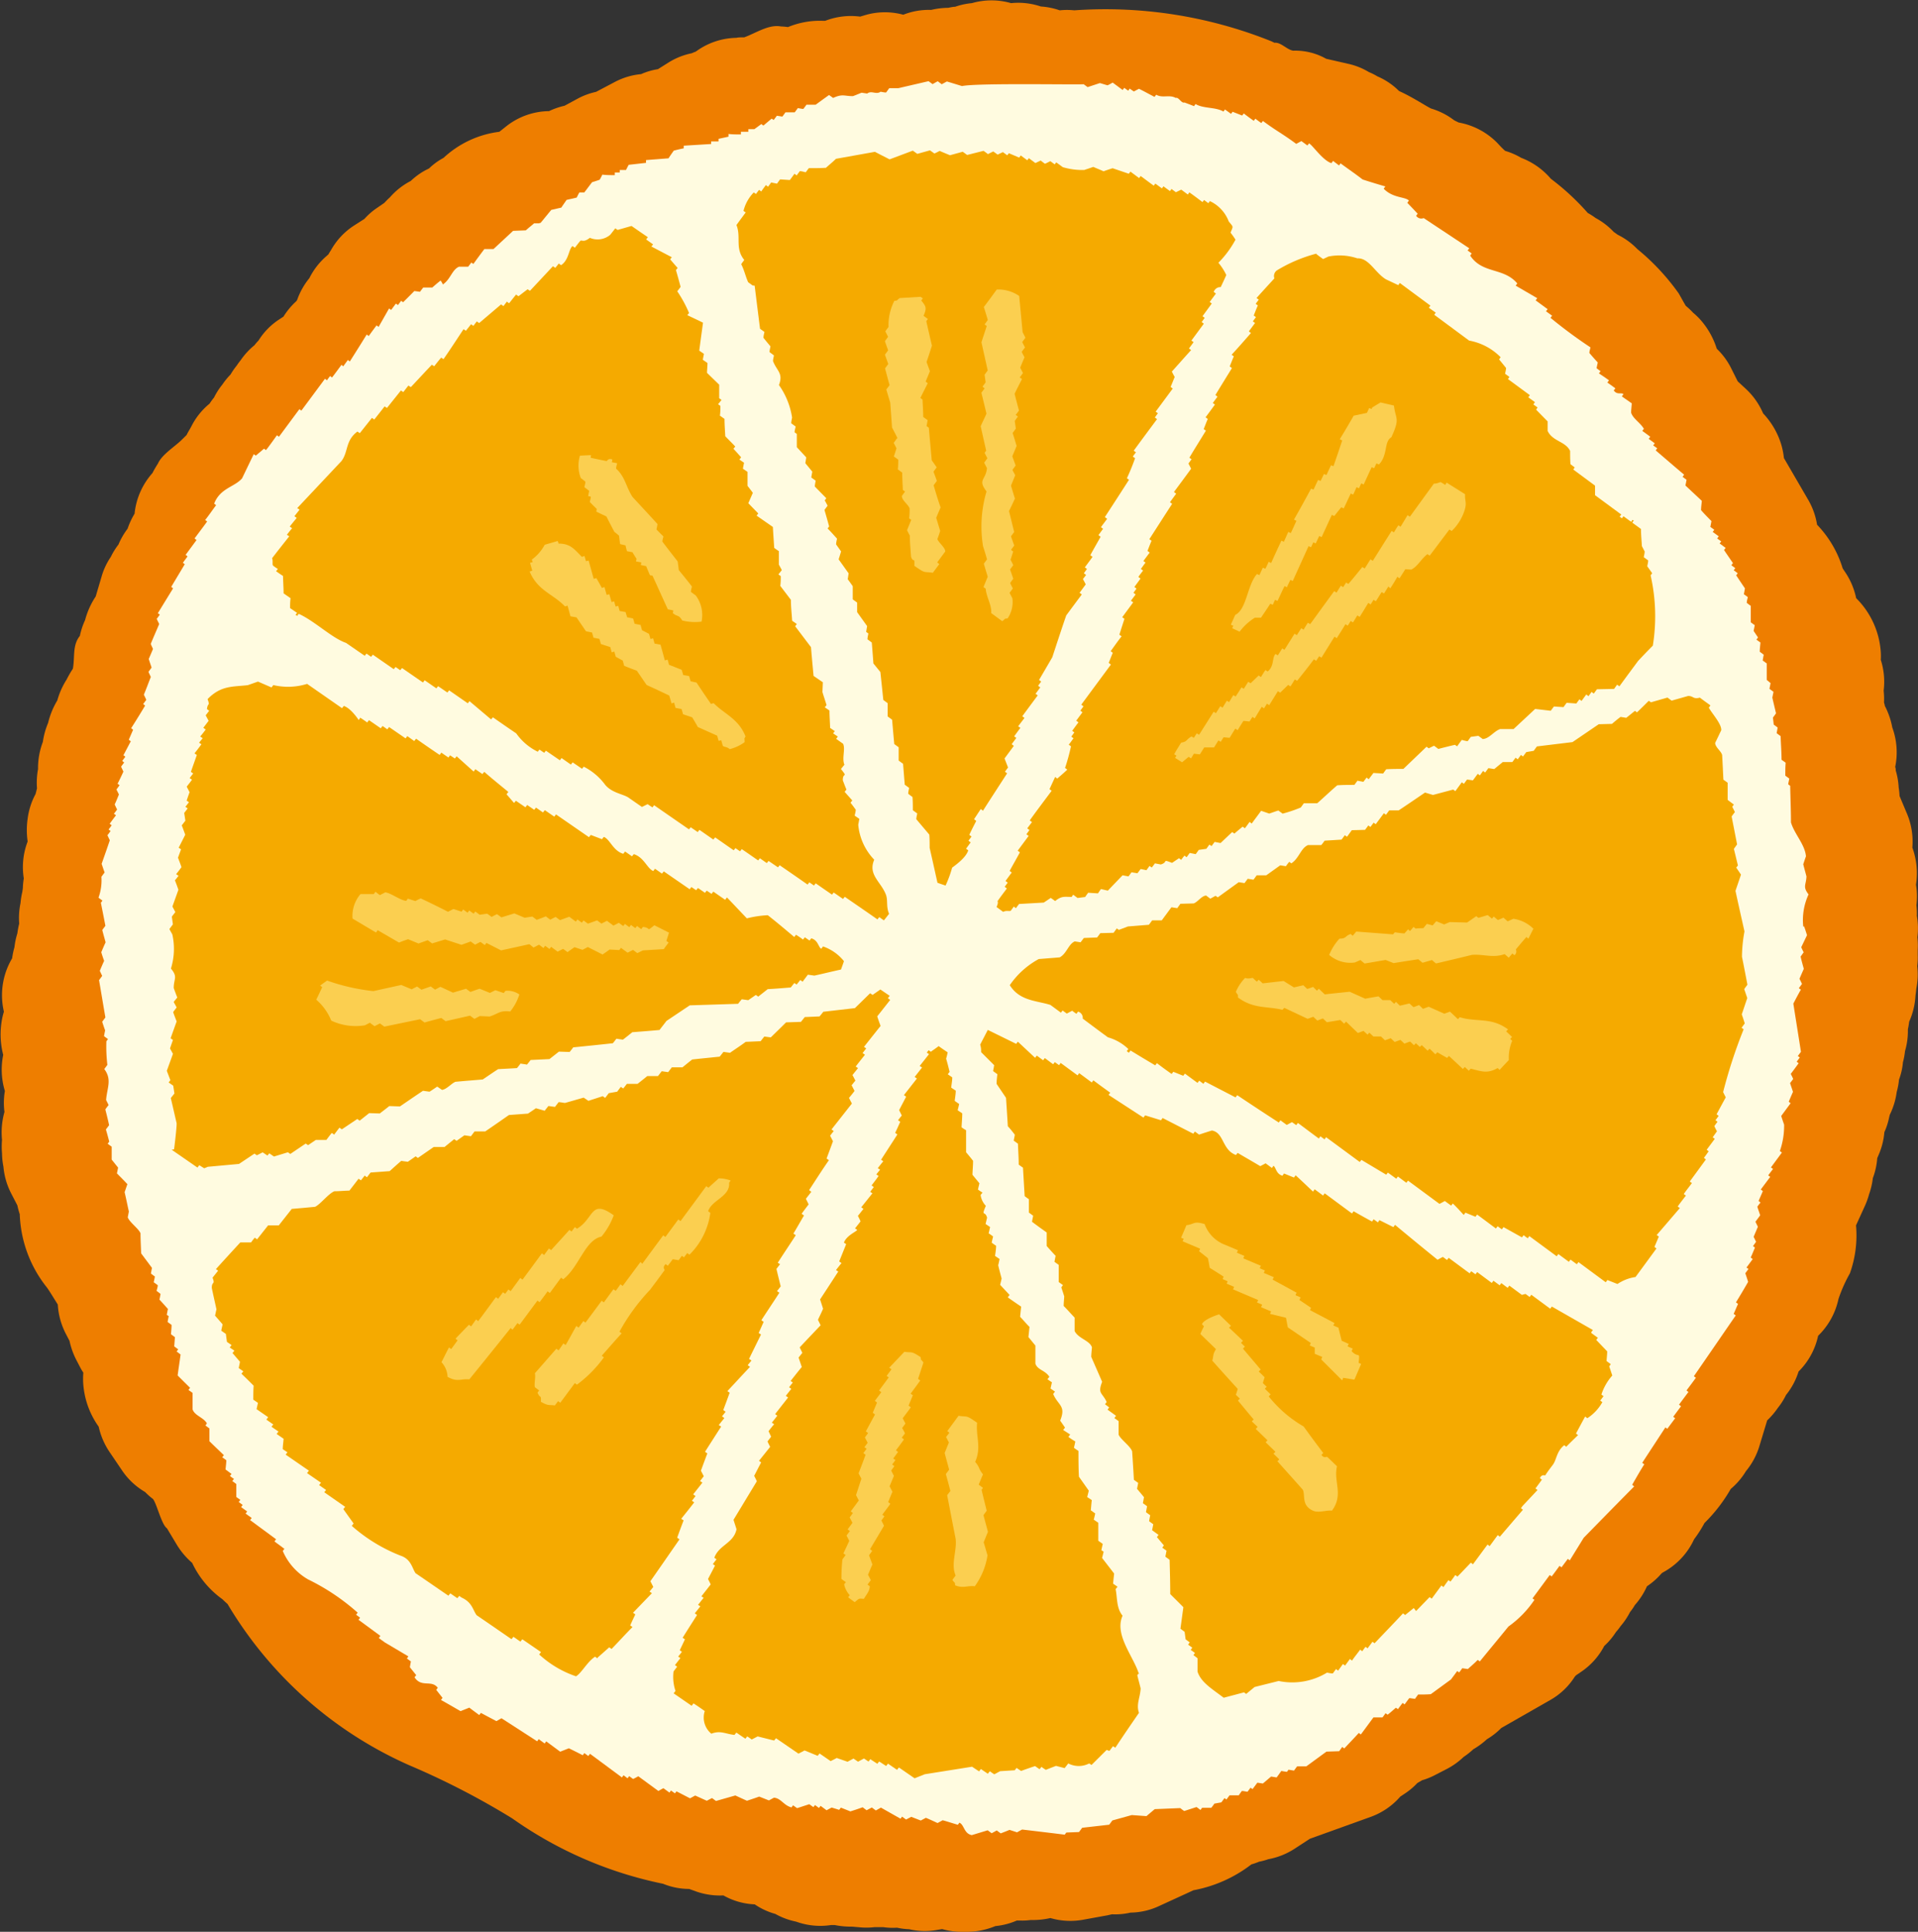 <svg id="グループ_4653" data-name="グループ 4653" xmlns="http://www.w3.org/2000/svg" width="27.479" height="27.674" viewBox="0 0 27.479 27.674">
  <rect x="0" y="0" width="27.479" height="27.674" fill="#333333" stroke="none"/>
  <path id="パス_4686" data-name="パス 4686" d="M27.463,169.317a1.033,1.033,0,0,0-.007-.136,1,1,0,0,0-.006-.293,1.074,1.074,0,0,0-.052-.532,1.032,1.032,0,0,0-.083-.5l-.1-.238a1.085,1.085,0,0,0-.013-.124,1.022,1.022,0,0,0-.042-.242c0-.017,0-.034-.008-.05a1.035,1.035,0,0,0-.042-.568,1,1,0,0,0-.042-.159,1.149,1.149,0,0,0-.065-.151c0-.015-.007-.031-.011-.046a1.1,1.1,0,0,0-.005-.17,1.034,1.034,0,0,0-.041-.441.974.974,0,0,0,0-.108,1.2,1.2,0,0,0-.353-.776,1.046,1.046,0,0,0-.151-.363l-.042-.063a1.55,1.55,0,0,0-.367-.626,1.033,1.033,0,0,0-.126-.355l-.349-.6a1.091,1.091,0,0,0-.038-.193,1.124,1.124,0,0,0-.26-.447,1.035,1.035,0,0,0-.247-.351l-.117-.108-.1-.2a1.006,1.006,0,0,0-.2-.267,1.138,1.138,0,0,0-.206-.382.947.947,0,0,0-.132-.133,1.1,1.1,0,0,0-.106-.1c-.028-.046-.057-.1-.1-.176a3.243,3.243,0,0,0-.594-.637,1.019,1.019,0,0,0-.281-.205c-.02-.014-.038-.028-.057-.04a1.006,1.006,0,0,0-.26-.2.962.962,0,0,0-.112-.072,3.517,3.517,0,0,0-.529-.49,1.048,1.048,0,0,0-.425-.3,1.013,1.013,0,0,0-.231-.1l-.052-.05-.059-.063a1.028,1.028,0,0,0-.554-.293l-.063-.031a1.021,1.021,0,0,0-.332-.169c-.044-.022-.089-.05-.135-.077-.094-.055-.2-.118-.322-.173l-.012-.011a.989.989,0,0,0-.3-.2.917.917,0,0,0-.123-.062.984.984,0,0,0-.292-.117L19,157.056a.9.9,0,0,0-.472-.116c-.089-.012-.179-.125-.268-.113l-.046-.022a6.382,6.382,0,0,0-2.824-.443.966.966,0,0,0-.207,0,1.034,1.034,0,0,0-.271-.055,1.011,1.011,0,0,0-.426-.048,1.016,1.016,0,0,0-.562,0,1.01,1.01,0,0,0-.24.052c-.033,0-.065.009-.1.015a1.1,1.1,0,0,0-.243.03,1,1,0,0,0-.4.069,1,1,0,0,0-.554.008l-.064.019a1.02,1.02,0,0,0-.5.06h-.034a1.2,1.2,0,0,0-.5.09.879.879,0,0,0-.1-.009c-.176-.033-.356.094-.527.156,0,0-.009,0-.013,0-.035,0-.071,0-.1.007a1.008,1.008,0,0,0-.559.182l-.025.017c-.019.006-.037.014-.055.022a1,1,0,0,0-.339.137l-.145.091a.959.959,0,0,0-.241.071,1,1,0,0,0-.372.11l-.273.144a1.015,1.015,0,0,0-.252.091l-.2.108a1.048,1.048,0,0,0-.222.077,1.006,1.006,0,0,0-.62.223l-.092.073a1.431,1.431,0,0,0-.8.374.912.912,0,0,0-.207.151l-.05.025a.99.99,0,0,0-.213.155l-.01.005a1.015,1.015,0,0,0-.288.229,1.089,1.089,0,0,0-.079.079l-.1.069a.954.954,0,0,0-.186.161l-.147.094a1,1,0,0,0-.334.357c-.012.018-.024.037-.034.056l-.047.042a1.018,1.018,0,0,0-.227.3,1.035,1.035,0,0,0-.175.312l-.012.018a1.045,1.045,0,0,0-.184.221l-.064.042a.976.976,0,0,0-.293.3.691.691,0,0,0-.058.067,1.035,1.035,0,0,0-.2.218.893.893,0,0,0-.055.075,1.037,1.037,0,0,0-.088.127,1.048,1.048,0,0,0-.118.145.965.965,0,0,0-.118.184,1.03,1.03,0,0,0-.065.089,1,1,0,0,0-.262.328l-.024.043c-.015.025-.03.052-.043.078l-.076.075c-.093.091-.281.208-.334.334a1.477,1.477,0,0,0-.079.136,1.029,1.029,0,0,0-.256.582,1.07,1.07,0,0,0-.1.215,1.046,1.046,0,0,0-.131.227.987.987,0,0,0-.109.176.982.982,0,0,0-.135.291l-.082.277a1.127,1.127,0,0,0-.152.338,1.041,1.041,0,0,0-.075.227c-.109.135-.069.3-.1.47-.017.026-.034.052-.05.081s-.027.048-.039.073a1.1,1.1,0,0,0-.134.3,1.142,1.142,0,0,0-.132.323,1.081,1.081,0,0,0-.075.271,1.057,1.057,0,0,0-.069.39,1.05,1.05,0,0,0-.015.275l-.02.081a1.009,1.009,0,0,0-.114.355,1.139,1.139,0,0,0,0,.326,1.026,1.026,0,0,0-.055.529.975.975,0,0,0-.013.125c0,.023-.006.045-.008.067a1.067,1.067,0,0,0-.026.161,1.051,1.051,0,0,0-.019.294,1.2,1.2,0,0,0-.026.139,1.061,1.061,0,0,0-.042.2,1.065,1.065,0,0,0-.033.158,1.035,1.035,0,0,0-.118.765,1,1,0,0,0-.038.178,1.173,1.173,0,0,0,.028.441,1.052,1.052,0,0,0,.024.517,1,1,0,0,0-.006.3,1.07,1.07,0,0,0-.035.4,1.091,1.091,0,0,0,0,.193,1.023,1.023,0,0,0,.02.19,1.034,1.034,0,0,0,.111.384l.089.172a1.066,1.066,0,0,0,.034.126,1.776,1.776,0,0,0,.386,1.046c.038.05.1.155.159.248a1.044,1.044,0,0,0,.116.421l.052.1a1.088,1.088,0,0,0,.095.268l.052.1a.83.83,0,0,0,.051.087,1.036,1.036,0,0,0,.005.223,1.2,1.2,0,0,0,.215.551,1.048,1.048,0,0,0,.156.363l.185.273a1.014,1.014,0,0,0,.324.3.973.973,0,0,0,.113.1c.056.073.122.366.2.42l.143.238a1.093,1.093,0,0,0,.218.257,1.342,1.342,0,0,0,.434.521c.024.024.048.046.073.068a5.72,5.72,0,0,0,2.61,2.313,11.042,11.042,0,0,1,1.468.758A5.721,5.721,0,0,0,9.5,183.2a.993.993,0,0,0,.373.074l.114.041a1.039,1.039,0,0,0,.377.052,1,1,0,0,0,.449.128,1,1,0,0,0,.295.137,1.027,1.027,0,0,0,.215.09c.028.008.057.015.085.021a1.017,1.017,0,0,0,.5.048h.05a1.153,1.153,0,0,0,.235.023c.034,0,.069.006.1.007a1.019,1.019,0,0,0,.24,0c.04,0,.08,0,.119,0a.947.947,0,0,0,.2.008.935.935,0,0,0,.173.022.983.983,0,0,0,.406.009l.067-.011a1.009,1.009,0,0,0,.279.039c.026,0,.052,0,.078,0a1.065,1.065,0,0,0,.373-.069l.034-.013a1.009,1.009,0,0,0,.305-.079l.063,0a.864.864,0,0,0,.137-.008,1.114,1.114,0,0,0,.282-.028,1.018,1.018,0,0,0,.464.025l.357-.065.061-.014a.956.956,0,0,0,.265-.024.992.992,0,0,0,.41-.094l.423-.194.069-.032a1.94,1.94,0,0,0,.831-.371.908.908,0,0,0,.109-.038.926.926,0,0,0,.133-.036,1.031,1.031,0,0,0,.372-.147l.224-.146.87-.313a1.021,1.021,0,0,0,.425-.291l.06-.04a.988.988,0,0,0,.184-.154l.068-.04a.986.986,0,0,0,.192-.078l.163-.084a1.036,1.036,0,0,0,.24-.172,1.069,1.069,0,0,0,.139-.11,1.092,1.092,0,0,0,.194-.143,1.012,1.012,0,0,0,.206-.161l.7-.4a.993.993,0,0,0,.353-.335l.018-.02.079-.054a1.011,1.011,0,0,0,.326-.367.994.994,0,0,0,.168-.2.787.787,0,0,0,.067-.085,1.006,1.006,0,0,0,.134-.2c.024-.03.048-.063.069-.1a1.045,1.045,0,0,0,.174-.27,1.014,1.014,0,0,0,.206-.181.138.138,0,0,1,.02-.016,1.025,1.025,0,0,0,.449-.476,1.806,1.806,0,0,0,.149-.233,2.265,2.265,0,0,0,.376-.488,1.015,1.015,0,0,0,.218-.255,1.029,1.029,0,0,0,.192-.357l.112-.37a1.083,1.083,0,0,0,.152-.178.976.976,0,0,0,.118-.186,1.023,1.023,0,0,0,.18-.336,1.024,1.024,0,0,0,.28-.512,1.038,1.038,0,0,0,.292-.529,2.118,2.118,0,0,1,.163-.365,1.615,1.615,0,0,0,.088-.688l.125-.274a1.128,1.128,0,0,0,.062-.171,1.059,1.059,0,0,0,.054-.232,1.018,1.018,0,0,0,.063-.286l.017-.04a1.023,1.023,0,0,0,.085-.332.977.977,0,0,0,.067-.205l.01-.043a1.052,1.052,0,0,0,.1-.328,1.038,1.038,0,0,0,.033-.177.936.936,0,0,0,.056-.247,1.039,1.039,0,0,0,.03-.162,1.022,1.022,0,0,0,.041-.312,1,1,0,0,0,.018-.108,1.052,1.052,0,0,0,.091-.375c.005-.034.009-.069.012-.1a1.049,1.049,0,0,0,.013-.322.978.978,0,0,0,.007-.16c0-.024,0-.049,0-.073a1.073,1.073,0,0,0-.005-.18,1.036,1.036,0,0,0-.008-.309" transform="translate(0 -156.214)" fill="#ee7e00"/>
  <path id="パス_4687" data-name="パス 4687" d="M26.523,170.047a.877.877,0,0,1,.076-.46c-.087-.114-.035-.132-.03-.258-.015-.059-.032-.116-.046-.174.013-.038.025-.076.039-.114-.016-.173-.166-.318-.215-.486,0-.174-.008-.349-.011-.524l-.029-.022c.005-.027.011-.055.016-.081-.02-.015-.038-.029-.057-.042,0-.061,0-.125.005-.186l-.059-.042c0-.113-.01-.226-.013-.338-.02-.016-.038-.028-.057-.043.005-.026.01-.054.014-.081l-.056-.042-.011-.1.044-.061c-.018-.076-.036-.151-.053-.226l.017-.082-.058-.043.016-.082L26,166.514c0-.079,0-.157,0-.236l-.058-.042c.005-.028.009-.055.015-.082-.018-.015-.036-.029-.057-.043,0-.043.006-.087.01-.132l-.058-.042.023-.03c-.007-.013-.017-.026-.025-.038l-.038-.057c.005-.026.011-.052.016-.082l-.057-.041c0-.078,0-.157,0-.236-.02-.013-.038-.029-.057-.042,0-.029.009-.055.015-.083-.019-.015-.038-.028-.057-.042.007-.029.01-.055.016-.083-.043-.062-.083-.124-.126-.187.009-.011.015-.02.022-.03l-.057-.043.022-.03-.056-.042.023-.03c-.043-.063-.086-.125-.128-.188l.023-.03-.086-.064.023-.029-.058-.042c.007-.011.015-.02.022-.031l-.086-.063c.008-.011.014-.02.023-.03-.019-.015-.038-.028-.057-.042.006-.029.011-.056.016-.083-.05-.051-.1-.1-.149-.157,0-.044.007-.087.011-.133l-.235-.22c.006-.027.011-.054.016-.082l-.057-.042a.36.36,0,0,0,.022-.031c-.136-.115-.271-.231-.407-.348l.022-.03-.057-.041c.007-.011.015-.021.022-.03l-.087-.064.022-.031-.114-.083.023-.03c-.053-.089-.153-.142-.183-.23,0-.046.007-.09.009-.135-.048-.034-.1-.069-.142-.1l.023-.03c-.034-.032-.087.015-.139-.054.007-.011.015-.02.024-.03-.038-.029-.077-.057-.116-.084l.024-.031c-.046-.035-.1-.07-.144-.1.008-.011.015-.022.024-.031-.021-.014-.039-.029-.058-.043.005-.028.011-.055.017-.082-.041-.045-.081-.09-.12-.136,0-.027.011-.054.015-.081a6.833,6.833,0,0,1-.572-.423c.008-.011.015-.02.023-.03-.029-.022-.058-.042-.088-.064.009-.011.017-.02.024-.03-.057-.041-.114-.084-.172-.126l.023-.031-.309-.18.023-.031c-.194-.233-.5-.134-.675-.4l.022-.03-.059-.043.024-.031-.653-.433a.088.088,0,0,1-.108-.033l.022-.029c-.049-.053-.1-.106-.149-.157a.343.343,0,0,0,.023-.032c-.052-.056-.23-.033-.361-.17l.024-.032c-.11-.032-.218-.065-.326-.1-.1-.078-.211-.153-.316-.231-.007.011-.014.02-.022.03l-.085-.065-.024.032c-.126-.039-.272-.262-.321-.283-.007.01-.015.02-.023.03l-.086-.063-.074.04c-.21-.155-.268-.174-.477-.328a.3.3,0,0,0-.023.03c-.03-.021-.059-.042-.086-.063l-.022.031c-.049-.035-.1-.071-.143-.106l-.024.03-.137-.054-.022.03-.087-.063c-.007.01-.014.021-.022.03-.112-.067-.289-.04-.4-.108-.007.011-.014.021-.022.031-.044-.019-.092-.036-.137-.053-.042.017-.084-.082-.124-.065-.094-.052-.187.007-.28-.046-.009.01-.017.022-.024.031-.075-.038-.147-.079-.223-.116-.025.013-.049.025-.073.039-.02-.014-.04-.027-.06-.042-.007.009-.013.02-.021.03-.019-.013-.038-.026-.057-.041l-.023.031-.143-.106c-.024.014-.048.028-.073.039-.036-.009-.073-.022-.11-.032l-.176.058-.057-.042c-.024.011-1.53-.02-1.742.027l-.217-.066-.074.04-.057-.043c-.026.013-.048.027-.074.041l-.058-.042-.432.1c-.042,0-.087,0-.131,0l-.045.062c-.026,0-.054-.007-.079-.011-.064.046-.129-.022-.192.026l-.08-.012c-.041.016-.082.034-.124.049-.129,0-.147-.036-.284.026l-.058-.042c-.065.046-.128.092-.192.139-.043,0-.087,0-.132,0-.014.02-.029.04-.044.06-.026,0-.053-.007-.079-.012l-.045.061c-.044,0-.087,0-.133,0-.014.02-.029.041-.044.061l-.079-.012c-.015.021-.031.041-.046.061l-.028-.02c-.04.033-.079.066-.119.1a.33.33,0,0,1-.029-.022l-.1.073-.086,0a.244.244,0,0,0,0,.038l-.107,0c0,.012,0,.026,0,.038-.059,0-.118,0-.178-.007a.266.266,0,0,1,0,.039l-.143.031a.328.328,0,0,1,0,.037l-.106,0a.323.323,0,0,1,0,.037l-.392.024c0,.012,0,.026,0,.038-.048.009-.1.022-.143.033-.026.037-.052.073-.075.11l-.322.025a.275.275,0,0,0,0,.04l-.249.028c-.014.026-.026.048-.038.074H9.567c0,.011,0,.024,0,.036l-.071,0v.038c-.06,0-.118,0-.179-.007a.578.578,0,0,1-.038.073c-.034.012-.071.024-.108.035-.037.047-.075.1-.112.147-.023,0-.048,0-.071,0-.013.024-.026.049-.037.073-.049.013-.1.023-.146.034-.024.036-.052.074-.075.11l-.144.033c-.05.06-.1.122-.151.184l-.025.008-.07,0c-.024.022-.048.041-.073.061l-.046.04-.182.007-.281.261-.131,0c-.053.071-.106.142-.157.213l-.029-.02c-.016.02-.03.04-.046.06l-.132,0c-.1.044-.12.18-.23.254A.248.248,0,0,0,7,160.793c-.041.032-.08.066-.119.1l-.13,0-.046.061-.081-.011c-.053.054-.107.108-.161.161-.009-.008-.02-.014-.028-.021l-.045.061-.03-.021-.068.091-.03-.021c-.049.087-.1.176-.15.264l-.029-.022c-.038.051-.075.1-.112.153l-.029-.022c-.079.128-.16.257-.242.386l-.028-.021c-.022.029-.044.061-.067.091L5.581,162c-.045.06-.089.122-.136.182l-.028-.021c-.015.02-.03.039-.045.061l-.028-.022-.338.456-.029-.02-.292.394c-.01-.006-.02-.014-.029-.021-.052.071-.1.141-.157.213a.307.307,0,0,1-.028-.021l-.118.1-.03-.02q-.084.173-.167.346c-.11.126-.313.138-.4.362.009.007.019.014.028.022-.052.069-.1.141-.157.213l.029.02c-.059.082-.121.163-.181.244l.029.022-.157.213c.009.007.02.013.028.022l-.067.091.027.021c-.065.109-.13.217-.194.325l.027.02-.219.357c.011.007.02.013.029.021-.015.019-.03.041-.045.06.012.025.024.049.036.073-.042.1-.083.192-.121.285.009.025.022.049.032.073-.02.048-.042.1-.061.143.013.041.027.083.041.123l-.045.062c.011.024.022.048.034.072-.034.086-.065.171-.1.255.012.024.024.048.035.074-.015.02-.03.04-.045.061a.258.258,0,0,1,.028.021c-.065.109-.131.216-.2.324.01.007.019.015.028.022l-.062.143a.35.35,0,0,0,.029.022c-.036.067-.071.136-.106.2l.028.021-.045.061.028.022-.044.059c.01.025.023.049.033.072-.027.059-.054.116-.084.174a.318.318,0,0,1,.029.021l-.045.061c.013.024.024.048.036.071-.02.048-.04.1-.061.143.011.024.022.048.035.073l-.046.061.03.021c-.031.04-.061.081-.091.122l.029.022-.045.061c.011.006.019.013.029.02a.72.72,0,0,1-.045.061l.034.073c-.038.113-.077.224-.117.337.014.04.027.082.043.123l-.046.062a.73.73,0,0,1-.042.3l.057.042a.344.344,0,0,1-.023.03c.022.11.044.22.065.33-.014.02-.03.04-.045.061.015.058.032.118.048.176-.022.047-.042.094-.062.142.012.042.026.083.041.124-.022.046-.042.095-.062.142.011.025.022.048.034.073l-.045.061c.031.178.06.357.091.534l-.046.062c.013.041.027.082.042.124-.006.028-.011.055-.016.082.018.014.037.028.057.042-.007.011-.015.02-.023.032a2.275,2.275,0,0,0,.014.338l-.044.06c.114.151.039.27.026.443l.036.072c-.016.02-.032.041-.047.063.019.074.038.15.054.226l-.046.061c.017.057.033.116.048.175-.008.011-.016.02-.022.03l.057.042c0,.063,0,.123,0,.185l.092.115c-.006.028-.011.055-.017.082.05.052.1.1.15.155-.014.038-.026.076-.04.114.022.091.04.184.061.278-.005.027-.01.054-.016.082.024.071.157.162.183.23,0,.095.006.19.009.287l.155.208c-.005.027-.011.056-.015.082l.057.042c-.005.028-.011.055-.017.082l.058.042c0,.027-.011.055-.017.081.019.015.038.028.057.044-.005.026-.009.054-.016.081.042.045.081.089.122.135-.007.028-.011.055-.017.083l.028.02c-.006.028-.011.054-.016.083l.057.042c0,.045-.005.089-.009.133.018.015.038.027.057.043l-.01.132.057.042-.023.03c.02.016.038.029.057.044-.013.1-.029.2-.042.3.059.059.118.118.178.177l-.023.031.059.042c0,.079,0,.159,0,.236.031.091.154.113.205.2-.006.01-.013.021-.021.031l.057.042c0,.061,0,.122,0,.183.068.067.138.133.207.2-.007.011-.015.02-.024.03.02.013.038.027.059.042,0,.043-.007.088-.011.133l.086.064c-.008.01-.015.02-.023.029.019.015.038.029.058.042l-.024.031.057.042c0,.063,0,.124,0,.186l.059.042a.265.265,0,0,0-.024.03l.057.042c-.007.009-.015.02-.023.03.029.022.057.042.087.063l-.022.031.087.063-.023.03.373.275a.379.379,0,0,0-.024.031l.143.106-.024.03a.859.859,0,0,0,.363.408,3.114,3.114,0,0,1,.71.476l-.022.03.057.042c-.007.011-.015.02-.023.03l.314.231a.369.369,0,0,0-.023.031l.087.063q.169.1.337.2l-.022.03.058.042c-.006.028-.01.055-.015.083l.091.113c-.007.011-.017.021-.024.031.1.154.243.03.333.151-.007.009-.015.02-.022.029.029.038.061.077.09.115l-.022.03c.094.052.186.106.28.16l.126-.05c.046.036.095.071.142.106l.024-.031c.073.04.148.079.222.118l.073-.041.511.33c.007-.01.015-.022.023-.031.028.022.056.042.085.063a.359.359,0,0,1,.022-.031l.2.148.124-.049c.066.032.131.065.2.1.007-.011.015-.022.022-.031l.057.042c.007-.011.016-.02.024-.032l.458.339c.007-.011.015-.022.023-.031l.057.043.023-.031.056.041c.025-.011.049-.025.075-.039l.288.211c.023-.014.047-.028.072-.04l.086.063.022-.03.057.041.022-.029.194.1.074-.04.166.075.075-.039.057.042.277-.079c.057.026.11.051.167.076.058-.02.116-.038.175-.06l.139.055.072-.039c.1.006.141.112.252.139l.022-.03.058.041.175-.057c.019.015.039.028.058.042a.362.362,0,0,0,.023-.03l.057.042.024-.03.085.063.073-.039.108.033.024-.032.136.054c.059-.018.118-.038.176-.059l.057.043c.024-.014.05-.026.075-.04.018.015.038.028.057.043l.073-.041.281.159.022-.03.057.042.074-.039.137.053.073-.039c.057.024.111.049.167.075l.074-.04c.072.02.145.044.217.065l.022-.03c.07.028.064.157.178.178l.227-.069.057.042c.025-.013.049-.026.073-.04l.057.042c.042-.016.084-.032.126-.05l.108.035.072-.04c.2.024.408.048.611.074l.023-.031.182-.007.045-.061.388-.044c.014-.02.029-.04.045-.061l.277-.077.211.015c.04-.034.079-.067.119-.1l.365-.015c.019.015.037.029.057.042l.176-.057c.02.013.038.028.057.042l.023-.031c.044,0,.087,0,.132,0,.015-.019.031-.04.044-.06l.1-.018.045-.061.029.02c.013-.02.029-.04.044-.06l.131,0c.015-.02.029-.042.045-.062.028,0,.052.008.081.011l.043-.058.029.02.069-.092.079.012.118-.1.079.013c.024-.032.046-.062.067-.093.028.005.052.009.081.013l.022-.031.079.013c.015-.021.03-.042.045-.061h.131l.289-.211.182-.006.044-.061.029.022c.069-.074.14-.147.209-.223a.233.233,0,0,0,.029.022l.18-.244.13,0c.015-.02.03-.04.044-.061.01.009.02.015.03.022.04-.032.08-.067.118-.1.009.007.02.013.029.021.022-.031.045-.06.067-.09.008.007.019.013.028.022.024-.031.045-.062.069-.091l.081.011c.013-.02.029-.04.044-.062.06,0,.12,0,.182-.005l.289-.211c.03-.04.06-.08.089-.12a.257.257,0,0,1,.028.02c.016-.02.03-.04.045-.061l.08.012c.047-.044.1-.087.141-.131.009.007.02.014.03.022.135-.166.273-.331.41-.5a1.48,1.48,0,0,0,.373-.383l-.028-.02.247-.335.028.02c.038-.049.075-.1.112-.151l.029.021c.029-.04.06-.081.09-.121l.028.021.2-.324c.242-.247.481-.491.722-.735-.009-.009-.019-.016-.028-.024.058-.1.114-.2.174-.294-.01-.005-.02-.013-.03-.02.111-.171.222-.339.332-.508l.027.02.113-.151c-.009-.008-.019-.013-.028-.021l.112-.151-.029-.022c.044-.061.09-.122.135-.182l-.028-.022c.045-.06.09-.12.135-.182a.328.328,0,0,1-.029-.022c.2-.289.4-.581.6-.871l-.03-.022c.022-.047.04-.094.063-.143l-.03-.022q.09-.146.174-.293c-.012-.042-.026-.083-.04-.124l.045-.061a.2.2,0,0,0-.029-.02l.09-.122-.029-.022c.022-.047.041-.095.061-.143l-.028-.021c.015-.02.029-.041.044-.061-.011-.024-.023-.048-.035-.072l.061-.144-.035-.072.068-.092c-.013-.041-.028-.081-.041-.123.014-.02.03-.042.046-.06l-.028-.023c.02-.047.042-.094.061-.141a.19.19,0,0,0-.03-.022l.136-.182-.029-.021c.023-.032.046-.062.069-.092l-.03-.022.157-.213-.029-.022a1.1,1.1,0,0,0,.061-.378c-.015-.042-.029-.084-.042-.124l.135-.183-.027-.021c.02-.048.04-.095.061-.142-.014-.042-.028-.082-.042-.125l.045-.059c-.011-.026-.023-.049-.035-.073.039-.051.075-.1.113-.153a.262.262,0,0,1-.028-.022c.015-.019.03-.04.044-.06l-.028-.021c.015-.02.03-.04.045-.06-.036-.231-.073-.462-.109-.691.035-.067.071-.136.108-.2-.011-.007-.02-.014-.03-.021.016-.019.031-.04.046-.061-.012-.026-.023-.048-.036-.073.02-.048.041-.095.062-.143-.016-.057-.032-.116-.046-.175l.044-.062c-.012-.022-.024-.048-.035-.072l.083-.173c-.013-.042-.026-.082-.041-.124" transform="translate(-0.688 -156.774)" fill="#fffbe0" fill-rule="evenodd"/>
  <path id="パス_4688" data-name="パス 4688" d="M20.008,160.906c.03.024.061.046.093.069l.076-.036a.807.807,0,0,1,.415.026c.163-.009.253.205.408.3l.178.084c.007-.01.015-.02.022-.031l.438.324a.239.239,0,0,1-.023.03l.1.071-.022.03.5.37a.843.843,0,0,1,.451.238.256.256,0,0,1-.022.031l.1.123c0,.028-.009.056-.014.083l.063.046-.022.03.314.231-.022.031.095.069c-.007.011-.015.022-.023.032l.061.045a.249.249,0,0,0-.021.031c.054.055.11.113.165.168,0,.045,0,.091,0,.137.074.152.254.146.322.286,0,.063,0,.126.005.19l.061.046-.021.03.312.231c0,.046,0,.092,0,.137l.376.277-.023.03c.011.008.02.016.032.024a.351.351,0,0,0,.022-.03l.094.069c.048.028.006-.035.054-.007l-.022.03.125.091c0,.083.009.164.013.245l.04.077c0,.027-.009.055-.013.082l.063.046c0,.028-.008.057-.013.084l.071.1-.023.03a2.645,2.645,0,0,1,.032,1.007q-.108.109-.211.219c-.089.121-.18.242-.268.364l-.033-.024-.043.061-.246.005-.045.062-.032-.024c-.014.021-.029.04-.044.061a.392.392,0,0,0-.032-.024l-.067.092c-.01-.008-.022-.015-.03-.024l-.045.061-.139-.01-.045.062-.137-.009-.046.061-.223-.026-.309.288h-.192c-.092.032-.157.139-.25.143l-.063-.046-.108.015-.044.061c-.028,0-.056-.011-.085-.017-.024.031-.045.061-.067.092l-.031-.022c-.079.018-.158.038-.238.059-.02-.015-.042-.032-.062-.046l-.076.037-.031-.023-.332.318c-.081,0-.163,0-.246.005-.015.021-.03.04-.043.061l-.14-.008-.068.09-.03-.024-.046.061-.085-.016-.044.06c-.082,0-.163,0-.246.006-.1.086-.19.172-.286.257-.064,0-.128,0-.192,0l-.044.061a2.051,2.051,0,0,1-.26.088c-.02-.015-.041-.03-.061-.045-.044.013-.087.03-.131.044l-.116-.04c-.044.061-.09.121-.135.183l-.03-.024c-.022.031-.044.061-.067.091-.012-.007-.022-.015-.032-.023-.04.033-.08.065-.119.1-.011-.007-.022-.017-.032-.022l-.166.157-.085-.016c-.015.02-.03.041-.044.06l-.031-.022-.044.061-.108.015-.044.061-.086-.017-.044.061-.032-.023c-.015.02-.032.04-.046.061-.009-.007-.021-.015-.031-.024l-.1.067c-.153-.058-.046-.013-.161.023l-.085-.016c-.013.02-.03.041-.045.06l-.032-.023-.044.061-.083-.017-.046.061-.085-.014-.043.059-.085-.016c-.07.073-.141.146-.211.22L16.918,170l-.043.062-.14-.009c-.015.021-.03.04-.043.061l-.109.014-.063-.047-.022.032c-.1,0-.142-.018-.236.059-.022-.016-.042-.031-.063-.045l-.1.067-.354.02-.046.061-.029-.024-.045.061c-.026.009-.06-.009-.108.015l-.095-.07c.032-.066.014-.083.014-.083.044-.063.089-.122.134-.182-.01-.009-.02-.015-.031-.024.015-.021.029-.04.044-.06-.011-.008-.021-.015-.032-.024l.089-.121c-.01-.008-.02-.014-.03-.023.048-.089.1-.178.147-.266l-.032-.023.157-.212-.032-.024.044-.06a.4.4,0,0,0-.032-.024l.068-.09-.032-.024c.1-.141.209-.283.314-.425l-.031-.023.081-.175.03.024c.048-.042.1-.086.144-.129l-.032-.024a3.021,3.021,0,0,0,.085-.309c-.009-.008-.022-.016-.032-.024.024-.03.045-.061.068-.092l-.032-.023c.015-.02.029-.04.044-.061l-.031-.022c.03-.042.059-.081.09-.122l-.032-.024.089-.12-.03-.024.045-.061-.032-.024.425-.575-.032-.024c.021-.048.039-.1.059-.144a.368.368,0,0,0-.031-.023c.052-.071.1-.142.157-.213l-.032-.024c.024-.075.048-.151.073-.227l-.032-.023.157-.213a.313.313,0,0,0-.033-.022c.023-.032.046-.061.068-.091l-.031-.024.044-.06-.031-.023c.029-.04.06-.081.088-.121l-.031-.023c.022-.032.044-.061.068-.091l-.032-.024c.022-.029.044-.061.067-.091l-.031-.022c.03-.04.06-.081.091-.122-.012-.007-.022-.015-.032-.023.019-.048.038-.1.058-.145a.289.289,0,0,0-.032-.022c.109-.169.218-.34.327-.507l-.031-.024.089-.122c-.011-.007-.02-.015-.032-.024.082-.11.165-.222.246-.333l-.038-.075.044-.061-.031-.022c.077-.131.158-.258.237-.388l-.032-.022c.02-.048.038-.1.059-.145l-.032-.024c.045-.06.09-.122.134-.182l-.03-.023.067-.091-.03-.023c.078-.129.158-.258.237-.386l-.032-.024c.02-.049.039-.1.059-.144l-.032-.023c.093-.1.186-.207.278-.312a.229.229,0,0,1-.031-.023l.089-.12-.032-.023.045-.061-.032-.023c.019-.048.039-.1.059-.145l-.031-.022c.014-.021.03-.04.044-.06l-.032-.024q.127-.141.256-.281a.1.1,0,0,1,.035-.114,2.122,2.122,0,0,1,.564-.24m-8.075.455-.063-.046c-.036-.077-.058-.181-.1-.258.013-.021.03-.041.044-.061-.137-.167-.042-.331-.112-.5.042-.059.087-.119.133-.181a.254.254,0,0,1-.032-.022.571.571,0,0,1,.147-.264l.032.022c.014-.02.029-.04.044-.059l.031.023c.022-.032.044-.061.067-.092a.376.376,0,0,0,.031.024c.014-.02.031-.04.044-.061l.085.017c.013-.021.029-.041.043-.061l.14.009c.023-.03.044-.059.067-.09l.031.024c.015-.021.03-.041.045-.061.027,0,.055.01.085.016.015-.02.029-.04.044-.059.082,0,.163,0,.245-.005.047-.043.1-.085.144-.129l.558-.1c.068.036.14.072.21.108l.333-.125.064.046c.06-.016.122-.034.182-.05l.063.045c.026-.011.05-.024.076-.037.048.022.1.042.147.062l.183-.05.063.046.235-.059c.022.015.042.03.063.047.025-.013.05-.026.077-.038l.062.045.075-.036.063.046.023-.03.148.063.022-.031.094.069.022-.03.094.07.076-.036c.02.015.04.032.061.046.027-.011.052-.025.077-.037l.063.046c.007-.01.014-.019.022-.029l.094.069a.992.992,0,0,0,.307.04c.044-.015.086-.028.129-.044.05.022.1.041.148.063.042-.016.086-.03.129-.044l.232.079c.009-.01.015-.02.024-.03l.124.092.022-.03c.062.046.125.094.188.139l.022-.03.095.069.022-.03c.032.024.063.047.093.068.007-.008.015-.02.022-.03l.063.047.077-.037.094.07.022-.031c.064.045.126.092.188.139l.023-.03c.02.016.041.031.061.046l.022-.03a.528.528,0,0,1,.27.291c.069.087.066.06.026.161.026.033.048.065.071.1a1.43,1.43,0,0,1-.245.331.813.813,0,0,1,.113.176c-.026.059-.053.116-.08.173a.1.1,0,0,0-.1.069c.01.007.02.014.031.024-.03.04-.059.079-.089.121.01.005.02.014.03.021l-.133.182.032.023-.044.061.031.023-.178.242.032.022-.067.091.031.023c-.091.1-.184.206-.276.308.013.026.026.052.041.077-.02.048-.038.095-.059.143l.031.023-.245.331.032.023-.044.061.032.023c-.112.151-.223.3-.334.452a.346.346,0,0,0,.032.023l-.046.061.033.024a3.067,3.067,0,0,1-.117.287l.03.022c-.114.178-.231.358-.346.535l.033.024c-.03.041-.061.081-.089.12l.031.023c-.023.031-.044.061-.067.091a.219.219,0,0,1,.031.024c-.048.087-.1.176-.147.263a.4.4,0,0,0,.032.024c-.036.05-.073.1-.111.151.011.007.02.015.031.023-.015.02-.03.041-.045.061l.032.024c-.014.02-.029.039-.045.059.014.026.028.051.04.077l-.088.12.032.024c-.075.1-.149.2-.223.3-.064.185-.14.418-.2.6q-.094.162-.19.325c.011.007.02.015.031.023-.015.02-.03.04-.044.06a.265.265,0,0,0,.031.023c-.022.03-.045.062-.068.092l.032.022q-.112.15-.222.3l.032.024c-.031.04-.061.079-.091.12l.032.022c-.03.04-.06.081-.089.122l.031.022-.067.09.031.024-.133.18c.016.044.034.087.05.13-.015.02-.03.04-.044.061l.031.022c-.115.178-.232.357-.346.536l-.032-.024L15.1,169l.032.024c-.036.068-.07.135-.1.2l.032.024c-.015.02-.03.04-.044.06l.032.024c-.023.03-.044.06-.067.091.011.007.022.015.032.023-.035.11-.189.215-.231.248a1.651,1.651,0,0,1-.094.256c-.039-.013-.078-.026-.116-.04-.037-.166-.074-.334-.112-.5,0-.063,0-.126-.005-.19L14.273,169c0-.028.009-.057.013-.083l-.063-.046c0-.064,0-.126-.005-.19-.022-.015-.041-.03-.061-.046,0-.027.008-.056.013-.084l-.063-.046c-.008-.1-.016-.2-.024-.3-.02-.013-.042-.03-.063-.046,0-.063,0-.126,0-.19l-.063-.046c-.011-.116-.021-.233-.031-.349l-.064-.047c0-.065,0-.126,0-.19l-.062-.046c-.014-.135-.028-.27-.042-.4l-.1-.123c-.007-.1-.015-.2-.023-.3l-.062-.046c0-.027.008-.054.013-.083l-.032-.023.014-.083-.143-.2c0-.046,0-.092,0-.137l-.063-.046c0-.064,0-.126,0-.189-.024-.034-.047-.067-.072-.1.005-.027.009-.056.013-.084l-.143-.2c.012-.038.024-.076.035-.114l-.071-.1c0-.028.008-.055.013-.083-.045-.048-.088-.1-.135-.145l.022-.03c-.022-.079-.044-.158-.067-.236l.045-.061c-.014-.026-.027-.051-.041-.075a.307.307,0,0,1,.023-.031l-.165-.168c0-.028.008-.056.012-.084l-.063-.046c.005-.027.009-.055.015-.083l-.1-.122c.005-.028.009-.056.013-.083l-.135-.146c0-.063,0-.126,0-.19l-.032-.023c0-.028.011-.056.015-.083l-.063-.046c0-.027.008-.057.012-.083a1.091,1.091,0,0,0-.188-.465c.065-.171-.03-.2-.085-.343,0-.027.009-.054.013-.082l-.063-.047c0-.027.009-.054.013-.083-.034-.04-.068-.081-.1-.122,0-.029.009-.056.014-.084l-.063-.045c-.026-.207-.052-.412-.077-.617m-6.581,4.718.025-.031-.1-.069c0-.046,0-.094.007-.141l-.1-.07c0-.083-.007-.166-.008-.249-.034-.022-.069-.046-.1-.069.009-.009.017-.021.026-.031-.023-.015-.046-.03-.066-.046s0-.065-.017-.108c.081-.106.163-.209.246-.314l-.034-.022c.025-.032.049-.064.075-.094l-.034-.024c.032-.041.067-.083.1-.124l-.033-.024.074-.094-.034-.022.635-.675c.1-.135.053-.293.228-.422.012.008.022.016.034.023l.174-.219.033.024c.05-.063.1-.126.148-.188l.034.022.2-.25.034.023.073-.094a.23.23,0,0,0,.036.022c.1-.107.2-.214.3-.32l.034.022c.032-.042.065-.083.1-.124l.033.022c.1-.143.192-.286.287-.429l.034.022.074-.093c.01.008.023.015.033.024.016-.022.032-.043.049-.064.011.007.024.016.034.023l.314-.267c.011.008.021.016.034.024l.049-.064.032.024c.033-.042.066-.084.1-.125l.034.024.131-.1.034.022.329-.352.034.023c.017-.021.034-.041.049-.062l.033.024c.113-.073.108-.228.164-.274l.034.024c.025-.032.049-.064.074-.094s.04.031.141-.048a.28.28,0,0,0,.29-.042c.026-.031.05-.063.074-.094.012.007.021.015.033.023l.2-.057c.078.054.155.108.234.161l-.025.032.1.071-.025.03.293.154-.024.03c.036.042.071.083.108.124a.227.227,0,0,0-.025.031c.024.08.046.161.067.24-.016.021-.031.042-.048.063a1.783,1.783,0,0,1,.169.311l-.025.031c.076.036.151.071.225.108-.018.131-.036.264-.054.4l.067.046-.016.085.067.046c0,.047-.006.094-.007.141l.175.17c0,.065,0,.131,0,.194.011.008.022.016.034.024l-.05.062.033.023c0,.047,0,.094-.007.14l.066.047c0,.083.007.166.011.248.048.051.1.1.143.148l-.026.032c.038.04.074.081.11.122a.4.4,0,0,1-.025.032l.067.046c-.006.029-.012.057-.016.086l.066.045c0,.065,0,.131,0,.2.026.034.051.066.076.1l-.065.149.143.147c-.008.01-.017.02-.024.031l.233.162c.005.1.013.2.019.3.023.017.044.032.067.046,0,.065,0,.131,0,.194.014.026.029.052.042.078l-.049.062.034.024c0,.046,0,.094-.007.14l.152.2c0,.1.012.2.018.3l.067.046c-.007.011-.016.022-.024.032l.227.3c.011.137.024.273.037.412l.133.091-.006.14c.019.063.04.125.059.187-.008.011-.017.02-.025.032l.067.046c0,.083.007.167.009.249l.067.046c-.007.011-.016.021-.024.032l.067.046a.3.3,0,0,1-.024.032l.1.071c.036.078-.02.207.019.3l-.05.061c.106.134.024.041.027.163.017.044.033.088.052.132l-.026.032c.035.04.072.082.11.124l-.026.032c.026.032.05.066.075.1,0,.029-.01.057-.015.086.023.015.044.03.067.046-.006.028-.011.057-.016.085a.832.832,0,0,0,.229.5c-.094.218.1.316.169.505.028.078,0,.172.044.27-.026.032-.049.063-.075.094l-.066-.047-.026.033c-.155-.109-.312-.216-.468-.324l-.025.031-.133-.092c-.009.009-.017.02-.025.03l-.234-.162c-.007.011-.017.022-.024.032-.023-.016-.045-.032-.067-.046l-.025.032c-.134-.094-.267-.186-.4-.277l-.024.03-.135-.092-.025.031c-.034-.023-.067-.047-.1-.069a.38.38,0,0,1-.024.031c-.079-.054-.156-.109-.235-.162a.352.352,0,0,1-.024.031c-.023-.014-.044-.031-.067-.045l-.024.031c-.09-.062-.178-.124-.266-.185l-.026.031c-.067-.046-.133-.093-.2-.139l-.024.032c-.034-.024-.068-.047-.1-.069l-.025.03-.5-.346c-.007.01-.015.021-.024.031l-.069-.046-.081.04-.2-.139c-.085-.049-.23-.065-.325-.176a.864.864,0,0,0-.309-.262l-.024.03-.135-.092-.025.032-.134-.094a.2.2,0,0,1-.024.032l-.2-.137-.024.03c-.024-.015-.045-.03-.068-.046-.009.01-.017.021-.024.031a.812.812,0,0,1-.309-.263c-.113-.076-.223-.153-.334-.23l-.026.03-.31-.262a.382.382,0,0,1-.024.031l-.268-.186a.313.313,0,0,1-.024.032l-.133-.091c-.009.009-.016.02-.025.031l-.168-.116c-.007.011-.016.021-.024.032l-.3-.207-.026.031c-.023-.016-.045-.032-.067-.046l-.026.031-.3-.208a.275.275,0,0,1-.025.031l-.065-.046c-.009.011-.017.02-.025.032l-.268-.185c-.2-.069-.427-.294-.659-.408-.051-.025-.015.046-.058.008m-1.747,7.655s.042-.33.036-.377c-.028-.119-.055-.24-.083-.358l.052-.065-.017-.112-.066-.046.025-.033-.051-.134.088-.243c-.014-.025-.028-.052-.042-.077.013-.041.028-.082.042-.122l-.034-.024c.029-.079.057-.16.087-.241-.017-.044-.035-.089-.05-.134.015-.022.033-.044.05-.067-.014-.026-.028-.052-.043-.078l.052-.064c-.018-.046-.035-.091-.051-.136,0-.137.063-.154-.04-.279a.949.949,0,0,0,.02-.489c-.013-.024-.029-.051-.042-.077l.05-.067-.015-.111c.016-.022.033-.043.05-.064-.013-.026-.027-.053-.042-.08.028-.08.058-.161.086-.241-.016-.046-.032-.09-.05-.135.019-.021.034-.042.052-.065l-.035-.024c.028-.032.052-.065.077-.1-.015-.044-.033-.091-.05-.135.014-.039.03-.08.044-.12l-.034-.023.094-.186c-.016-.044-.032-.089-.05-.134l.052-.067-.017-.111.05-.065c-.01-.008-.022-.015-.033-.023l.051-.065a.242.242,0,0,0-.033-.023c.013-.041.028-.082.042-.122-.014-.026-.027-.053-.041-.079.025-.032.051-.064.076-.1l-.034-.022c.016-.022.034-.045.051-.067l-.033-.023c.028-.08.057-.162.085-.242-.011-.007-.022-.015-.034-.022q.052-.065.1-.131l-.034-.022.052-.065-.036-.024c.028-.032.053-.065.079-.1l-.034-.025.076-.1c-.014-.026-.028-.052-.042-.079.017-.022.034-.044.05-.065l-.032-.024c.011-.1.048-.034.009-.143.194-.2.365-.174.577-.2l.145-.051.194.084.026-.034a.919.919,0,0,0,.484-.017l.5.348.026-.032c.1.032.208.193.211.2s.017-.021.024-.032c.034.022.069.046.1.069a.331.331,0,0,1,.026-.033l.168.116c.008-.011.017-.022.026-.033l.068.048c.009-.01.017-.022.025-.033l.237.163.024-.033.1.071c.008-.011.017-.021.026-.034.112.079.224.156.338.233.008-.012.016-.022.025-.033.032.024.067.046.1.07a.4.4,0,0,0,.024-.032l.069.046.025-.032.244.219c.009-.011.016-.023.025-.034.032.024.068.046.1.07l.027-.032c.114.1.23.193.345.288l-.026.033.108.125.026-.032.137.094.025-.033c.033.023.067.045.1.069a.367.367,0,0,0,.026-.032l.1.07.027-.033.135.093.025-.032.472.326c.009-.011.018-.022.026-.032l.161.061c.008-.011.017-.022.026-.033.088.034.133.2.278.242a.329.329,0,0,0,.026-.033c.034.024.067.046.1.07.007-.011.017-.022.026-.032.147.047.19.205.278.242l.025-.033.1.07.026-.032.371.256.024-.032.069.046c.007-.011.017-.021.026-.032l.1.069.025-.031.069.046.026-.032.169.117c.009-.012.017-.022.026-.034l.285.3a1.527,1.527,0,0,1,.3-.045c.128.1.253.206.379.312.009-.012.017-.022.026-.032.034.022.068.044.1.069.007-.01.017-.022.026-.033l.067.047c.008-.011.017-.022.026-.032.1.028.1.131.143.149.008-.011.017-.022.024-.033a.658.658,0,0,1,.3.211c-.012.039-.028.079-.042.12-.128.028-.254.059-.381.087l-.094-.013-.075.1-.034-.024c-.016.022-.034.043-.052.065l-.032-.022c-.019.022-.036.044-.052.064-.11.009-.22.018-.33.024l-.136.107-.034-.024-.109.075-.093-.013c-.018.022-.036.042-.052.065l-.693.022-.333.223c-.032.042-.067.086-.1.13-.13.012-.259.022-.39.032-.044.036-.089.072-.135.107l-.093-.014c-.017.022-.033.044-.051.065-.19.021-.378.04-.568.059-.016.024-.033.044-.051.066l-.153-.005-.136.107-.27.013c-.017.023-.034.044-.052.066-.031-.006-.061-.009-.092-.015-.017.023-.034.044-.051.065-.092.006-.181.01-.27.015-.075.048-.149.1-.221.148-.13.011-.26.021-.39.033-.054.019-.128.11-.194.116l-.068-.047c-.037.025-.073.05-.11.073l-.094-.013c-.111.074-.22.149-.33.224l-.153-.005c-.044.036-.091.071-.136.106l-.152-.005-.136.108-.034-.024-.221.148c-.011-.007-.024-.015-.034-.024-.027.033-.05.066-.077.1a.375.375,0,0,0-.034-.024c-.026.032-.051.065-.077.1l-.151,0-.111.075-.034-.023-.221.149-.034-.024-.2.061-.067-.046-.026.032-.069-.046-.083.042-.034-.024-.222.148-.448.041A.376.376,0,0,1,4.07,174L4,173.956l-.026.034-.37-.256m6.1,7.286c-.013-.008-.023-.017-.034-.023-.114.076-.189.229-.272.281a1.475,1.475,0,0,1-.528-.313l.026-.034-.268-.184-.027.034-.1-.069-.028.034q-.25-.173-.5-.344c-.054-.074-.063-.184-.215-.252l-.034-.024a.409.409,0,0,1-.027.033l-.1-.069c-.011.011-.018.022-.028.033-.156-.106-.312-.215-.47-.322-.048-.066-.061-.2-.214-.251a2.342,2.342,0,0,1-.7-.427l.026-.034-.147-.206.026-.033-.3-.209c.01-.011.018-.022.027-.032l-.1-.07c.009-.011.017-.023.027-.034l-.2-.138.027-.035c-.113-.077-.223-.154-.334-.23.009-.01.017-.021.026-.033l-.067-.045c0-.05.009-.1.012-.149l-.1-.069.027-.034-.1-.069a.22.22,0,0,1,.026-.032c-.034-.025-.069-.048-.1-.071.009-.011.017-.022.026-.034l-.166-.115c.006-.03.013-.061.02-.09l-.067-.046c0-.069,0-.137.005-.2-.058-.059-.116-.116-.175-.172l.027-.034c-.022-.016-.045-.031-.066-.047.006-.03.013-.061.018-.09l-.107-.125.027-.034-.067-.046.027-.034-.067-.046-.015-.114-.066-.046c.005-.03.013-.06.019-.091-.035-.042-.072-.083-.108-.125.007-.031.013-.061.02-.091-.022-.1-.045-.2-.067-.306,0-.1.052-.04.011-.147l.08-.1-.032-.022c.116-.129.232-.255.35-.383l.154,0c.016-.023.034-.046.053-.068.009.008.022.015.033.024l.158-.2h.153c.062-.079.124-.157.186-.236.111-.009.222-.019.334-.03.077-.036.192-.19.277-.223.072,0,.144-.008.215-.009l.131-.17.034.023.054-.068.032.024.052-.068.274-.02c.054-.049.11-.1.166-.147.03.005.063.009.094.013l.112-.078.032.023.227-.157.155,0,.138-.112.034.024.112-.079.094.013.052-.069c.051,0,.1,0,.153,0,.114-.077.226-.156.34-.235l.272-.02c.038-.025.075-.05.114-.077l.126.036c.017-.024.036-.046.053-.068l.094.013.052-.068c.03,0,.062.009.093.011l.266-.076.068.046c.067-.022.137-.044.206-.067.01.009.023.016.034.025l.052-.068.12-.021.052-.069c.013.008.023.016.035.023.017-.021.035-.044.052-.066.05,0,.1,0,.153,0,.045-.036.094-.074.14-.112.052,0,.1,0,.153,0l.053-.069.093.013.052-.069.153,0c.047-.039.093-.076.139-.112.132-.015.263-.027.394-.041.02-.024.036-.046.054-.068l.094.013c.073-.052.149-.1.225-.157l.213-.009.053-.067.093.012c.073-.071.147-.143.219-.215l.213-.007.055-.069.211-.009c.02-.022.037-.045.055-.067l.452-.052.218-.213c.011.007.024.015.035.024l.112-.078.134.091-.027.034.034.024-.186.236c.015.046.031.091.048.137-.08.1-.159.2-.238.3l.032.022-.052.067.034.024c-.044.055-.089.112-.133.169l.034.022-.08.1c.015.026.028.052.042.079l-.054.067.042.081c-.026.035-.052.068-.08.1l.042.081-.292.371.032.023c-.018.022-.036.044-.052.067.014.026.028.054.041.079-.03.082-.061.167-.092.248l.034.023c-.1.143-.19.286-.284.429l.032.024-.078.1c.013.028.028.054.039.081-.034.045-.07.091-.1.134a.35.35,0,0,0,.034.024c-.051.086-.1.174-.152.26l.034.023c-.085.131-.173.262-.258.394l.033.022c-.018.022-.035.044-.052.067.02.085.04.168.061.25l-.053.068.034.023c-.085.132-.173.262-.258.394l.033.023c-.024.053-.047.107-.072.159a.364.364,0,0,0,.034.022c-.057.117-.115.233-.172.351a.342.342,0,0,1,.035.022c-.017.022-.036.044-.054.067l.033.024c-.109.116-.216.232-.324.348.012.007.022.015.033.022-.03.083-.061.167-.092.249l.034.024c-.017.022-.034.044-.052.066l.034.024-.08.1c.01.008.022.014.034.022-.077.12-.154.24-.231.361a.384.384,0,0,0,.033.024c-.031.081-.062.165-.092.247l.041.08-.054.069a.189.189,0,0,1,.034.023l-.132.168.034.024-.052.067.033.023c-.061.079-.123.157-.186.235.011.009.022.015.034.024-.032.081-.063.166-.092.247l.033.024c-.139.2-.277.4-.417.6.015.028.027.054.042.081l-.054.067.034.023-.271.281.033.023c-.025.053-.048.1-.073.158l.033.023c-.1.1-.2.211-.3.314l-.034-.023-.165.146m7.756.219c-.008.012-.017.022-.025.035.015.063.033.126.048.189-.007.131-.067.229-.024.349-.114.166-.227.33-.339.5-.012-.009-.023-.014-.033-.022l-.052.068L17,182.332l-.217.216-.033-.022a.324.324,0,0,1-.3,0l-.052.067-.124-.032c-.048.019-.1.038-.145.057a.735.735,0,0,1-.063-.043l-.027.034-.065-.045c-.068.023-.137.046-.2.07l-.065-.044c-.007.011-.017.022-.026.034l-.209.013-.084.045c-.022-.014-.044-.03-.064-.044-.009.012-.018.022-.028.036l-.1-.068-.026.034c-.032-.022-.067-.044-.1-.067l-.678.108-.146.058-.224-.155a.4.4,0,0,0-.027.034l-.13-.089-.026.034-.1-.065-.027.033-.1-.066c-.008.012-.017.023-.026.034l-.065-.044-.085.046-.065-.045-.085.046-.155-.054c-.029.016-.059.03-.087.045l-.16-.11c-.008.012-.017.023-.026.034l-.188-.077-.087.046-.322-.221-.027.033L12,182.139l-.085.044c-.022-.015-.042-.031-.065-.044-.009.011-.017.022-.026.033-.043-.029-.086-.058-.129-.088l-.028.034c-.139-.018-.2-.067-.331-.018a.3.3,0,0,1-.094-.324c-.052-.037-.106-.075-.161-.11l-.027.034-.258-.178.027-.034a.624.624,0,0,1-.028-.28l.052-.069a.216.216,0,0,1-.032-.022l.078-.1a.3.3,0,0,0-.032-.021l.054-.069-.031-.022c.024-.052.048-.1.074-.157l-.033-.022c.069-.111.138-.219.207-.327l-.033-.023.08-.1-.033-.022c.028-.034.053-.069.08-.1l-.032-.022.133-.17c-.011-.026-.025-.052-.038-.078l.1-.192-.031-.022.053-.069a.208.208,0,0,1-.032-.022c.067-.184.278-.207.318-.408-.014-.045-.029-.09-.043-.135l.334-.552c-.012-.028-.025-.052-.038-.078.034-.065.066-.129.1-.192l-.031-.023.16-.2c-.013-.025-.026-.051-.038-.077.017-.024.035-.046.052-.069-.013-.026-.025-.053-.037-.078.025-.034.052-.068.08-.1l-.033-.023c.027-.032.053-.067.079-.1-.011-.007-.022-.015-.032-.022.062-.08.124-.159.186-.238l-.033-.024.079-.1a.229.229,0,0,0-.032-.022c.017-.023.035-.046.054-.069-.011-.007-.021-.014-.032-.022.053-.067.106-.135.16-.2-.015-.044-.03-.09-.046-.135l.054-.068-.038-.078c.1-.107.2-.211.3-.317l-.038-.078c.024-.054.049-.1.073-.159-.014-.045-.028-.088-.043-.133.087-.132.173-.264.261-.4a.232.232,0,0,1-.033-.021l.079-.1-.033-.023.1-.248-.032-.022c.036-.1.17-.153.191-.182l-.032-.022q.041-.051.079-.1c-.011-.027-.025-.054-.038-.079.028-.034.053-.067.08-.1l-.032-.023.16-.2-.032-.022.052-.068-.032-.023c.034-.046.07-.09.1-.136l-.032-.022c.017-.022.035-.044.054-.067l-.033-.022c.026-.035.053-.068.079-.1l-.032-.021c.078-.122.157-.242.234-.363l-.032-.022c.025-.052.049-.106.073-.159l-.032-.022c.017-.022.034-.045.054-.067-.012-.026-.026-.053-.038-.078.032-.063.067-.128.1-.192a.275.275,0,0,0-.032-.023c.063-.079.124-.158.186-.237a.34.34,0,0,0-.032-.023l.106-.135a.259.259,0,0,0-.034-.022l.134-.17c-.011-.008-.021-.013-.032-.022l.026-.034c.011.007.021.015.032.022.037-.027.075-.052.112-.081.042.031.086.061.129.089a.89.89,0,0,1-.022.091c.019.063.035.128.05.19a.3.3,0,0,0-.026.034l.064.044c0,.048-.011.1-.015.147l.065.043c0,.048-.01.1-.015.147.021.014.042.03.064.044-.007.03-.014.061-.022.09l.066.044c0,.067-.007.136-.01.2.02.015.042.029.065.042,0,.106,0,.211,0,.316.034.04.067.08.1.122,0,.067-.007.135-.009.2l.1.122c-.007.03-.014.059-.021.09.021.015.042.03.066.044a.34.34,0,0,0-.028.034.279.279,0,0,0,.075.155c-.069.166-.012.06.018.17-.008.03-.014.06-.022.09l.065.044c-.007.03-.013.06-.021.09.022.014.043.029.064.045-.007.03-.015.06-.02.089.02.015.042.031.063.044,0,.048-.009.1-.015.146l.065.044c-.007.03-.012.06-.02.089.015.064.032.127.049.19-.006.03-.014.06-.021.091.044.048.089.095.135.145l-.026.034c.061.044.127.089.192.133-.005.048-.011.1-.015.146.046.047.089.1.135.145-.006.048-.01.1-.016.145.035.042.068.083.1.122,0,.087,0,.172,0,.258.03.093.141.095.2.189-.009.012-.017.024-.028.035.022.015.042.03.065.044-.007.03-.013.059-.02.089l.064.045a.415.415,0,0,0-.026.034c.071.166.188.166.1.381.023.033.047.067.069.1-.007.011-.017.022-.026.034l.1.065c-.007.011-.017.024-.026.034.032.024.065.045.1.066-.006.032-.013.061-.02.09a.693.693,0,0,0,.065.045c0,.124,0,.246.007.37l.141.2c-.007.03-.015.061-.023.091l.066.044c-.006.048-.01.1-.014.146l.063.045c-.006.03-.013.059-.021.089l.065.044c0,.087,0,.173,0,.258l.064.045c-.007.03-.013.06-.02.09l.033.022c-.008.03-.015.061-.023.089l.173.224c-.005.047-.011.1-.015.145l.064.044-.028.034c.027.129.009.27.1.381-.124.275.164.591.235.839m6.483-4.887.092.067-.024.03.157.164c0,.046-.007.094-.009.139l.06.044a.339.339,0,0,1-.022.032c.015.043.029.087.044.131a.762.762,0,0,0-.156.273l.031.023-.048.063.031.022a.655.655,0,0,1-.216.231.268.268,0,0,0-.031-.024c-.044.08-.087.161-.131.243a.266.266,0,0,0,.03.022c-.057.056-.114.11-.17.168l-.028-.023c-.107.083-.109.2-.158.273-.038.052-.077.1-.114.159-.008.005-.048-.021-.077.039a.227.227,0,0,0,.029.023c-.03.041-.061.084-.093.126l.03.022-.215.229-.023.032.029.022c-.11.128-.221.257-.331.386l-.03-.023-.116.158-.03-.023-.209.283-.03-.023-.192.2c-.01-.009-.02-.014-.031-.023-.022.032-.046.064-.069.094a.341.341,0,0,1-.029-.021c-.023.032-.047.063-.071.1l-.03-.023-.139.189-.03-.023-.194.2L21.4,180.3c-.041.033-.083.068-.124.1-.009-.008-.019-.015-.03-.024-.135.145-.272.286-.408.429a.307.307,0,0,0-.03-.022c-.022.032-.046.061-.069.094l-.03-.022c-.015.02-.032.042-.047.064l-.03-.023c-.038.052-.078.1-.117.157l-.03-.023-.069.094-.031-.022-.069.095-.03-.023-.046.063c-.028,0-.056-.007-.083-.012a.954.954,0,0,1-.693.12l-.344.086-.122.1a.357.357,0,0,0-.03-.023l-.291.077c-.176-.133-.325-.221-.375-.374,0-.065,0-.128,0-.192l-.059-.045.022-.03c-.02-.016-.04-.03-.061-.044.009-.011.015-.022.023-.032l-.06-.044c.008-.011.016-.021.023-.032l-.059-.044-.014-.107-.06-.045c.014-.1.028-.207.042-.308-.062-.063-.124-.124-.188-.188,0-.163-.005-.328-.009-.491l-.061-.045c.006-.028.011-.057.017-.085l-.061-.044.023-.032-.1-.119.023-.032-.092-.067c.006-.028.011-.056.017-.085l-.06-.044c.005-.028.01-.057.016-.085l-.061-.044c.005-.028.011-.056.016-.085-.019-.015-.04-.03-.06-.044l.016-.086-.1-.12c.006-.028.011-.055.017-.084l-.062-.045c-.007-.135-.016-.271-.025-.407-.026-.077-.165-.171-.194-.24l0-.194-.061-.044c.009-.011.017-.021.024-.032l-.121-.088c.007-.011.016-.022.023-.032l-.06-.046.024-.031c-.065-.141-.132-.115-.065-.29q-.078-.18-.156-.357c0-.046.007-.093.01-.138-.036-.1-.192-.122-.248-.232,0-.065,0-.128,0-.193-.053-.054-.1-.11-.157-.166,0-.045.006-.091.008-.138-.013-.043-.028-.087-.042-.129l.024-.032-.061-.044c0-.083,0-.164,0-.246l-.061-.044c.006-.028.01-.057.017-.085-.044-.046-.086-.094-.128-.141,0-.065,0-.129,0-.194-.07-.05-.14-.1-.211-.154.006-.029.011-.058.017-.086l-.061-.045c0-.063,0-.127,0-.192-.021-.013-.04-.028-.061-.044-.008-.135-.016-.271-.024-.408-.021-.013-.04-.028-.061-.043,0-.1-.008-.2-.011-.3l-.061-.044c.006-.028.012-.057.016-.085-.032-.041-.063-.082-.1-.121-.008-.136-.017-.271-.026-.407l-.135-.2c0-.046.006-.093.011-.139-.021-.014-.04-.029-.061-.044.005-.028.011-.056.015-.085l-.187-.187a.3.3,0,0,0-.013-.107c.036-.071.073-.141.109-.211l.407.2c.008-.01.015-.021.024-.031l.247.231.024-.032.091.067.024-.032c.04.03.079.06.12.089l.023-.031.061.044c.009-.011.015-.021.023-.032l.242.178c.008-.01.015-.02.023-.032l.181.134.022-.031q.119.089.242.177l-.024.032.5.325.024-.032.227.07.024-.032.439.225c.008-.009.015-.021.023-.031l.06.044q.09-.03.184-.059c.176.032.142.276.344.351l.025-.03c.106.063.216.125.324.19.025-.014.051-.026.076-.041l.091.067.022-.032c.038.026.036.116.128.143.008-.011.016-.021.023-.032l.143.058c.007-.011.017-.022.024-.032.084.077.166.155.248.233.008-.011.017-.022.024-.033l.121.09a.344.344,0,0,1,.023-.032l.391.289c.007-.011.015-.02.023-.032.088.05.176.1.264.147l.023-.032c.02.013.04.029.061.044l.022-.032.2.1c.008-.011.015-.022.024-.032q.3.25.609.5c.024-.014.05-.028.076-.041l.059.044.024-.031.3.222.023-.03.061.044.024-.032.21.156.023-.032.09.066.023-.032.091.068.024-.032.18.133L23,175.8c.021.014.04.029.06.044l.024-.032.271.2.023-.031.588.336-.024.032m1.811-2.892-.071.1a.178.178,0,0,1,.03.022l-.116.156.029.022c-.023.032-.046.065-.068.094l.028.023q-.115.158-.231.316l.031.022c-.039.053-.077.1-.117.157l.031.022c-.039.051-.078.1-.118.157l.031.022c-.11.129-.221.258-.332.387.011.007.02.015.031.021-.021.051-.042.1-.063.149l.029.022c-.1.137-.2.273-.3.409a.624.624,0,0,0-.259.1l-.144-.057c-.007.01-.015.021-.024.032l-.391-.289c-.007.01-.015.022-.023.031l-.091-.067c-.007.012-.015.022-.023.032l-.151-.111-.023.032-.392-.289c-.008.01-.015.02-.022.031-.021-.013-.04-.029-.06-.044l-.024.031-.264-.147-.024.032-.061-.044-.024.032c-.09-.066-.18-.135-.27-.2l-.023.032-.144-.059-.024.033c-.051-.056-.1-.11-.156-.164a.259.259,0,0,0-.024.03c-.03-.021-.061-.044-.091-.066-.026.014-.05.028-.077.041l-.451-.333-.023.031-.122-.09-.022.032-.122-.088a.237.237,0,0,1-.023.03l-.355-.212-.024.03-.482-.355c-.007.009-.015.02-.022.031l-.06-.044c-.007.011-.015.022-.022.032-.1-.073-.2-.149-.3-.223l-.024.031-.061-.043-.075.04-.091-.066-.023.032c-.2-.13-.4-.261-.595-.392a.31.31,0,0,0-.024.032l-.438-.227a.292.292,0,0,1-.023.032l-.06-.045-.024.032-.181-.133-.024.031-.142-.057-.024.031c-.071-.05-.141-.1-.211-.155l-.024.032q-.179-.106-.354-.213l-.024.032-.03-.023.023-.03a.692.692,0,0,0-.293-.168c-.122-.089-.241-.178-.361-.268a.092.092,0,0,0-.067-.1c-.009.011-.016.022-.023.032-.021-.015-.041-.029-.061-.045l-.077.041-.06-.044c-.009.01-.016.021-.024.031l-.151-.111c-.2-.063-.441-.056-.582-.283a1.189,1.189,0,0,1,.415-.374l.3-.024c.1-.053.125-.19.216-.229l.083.013c.016-.02.032-.042.048-.062l.189-.007c.016-.02.031-.041.046-.062l.19-.005.046-.063.03.021.13-.049.3-.024.047-.063.137,0,.139-.188.084.013c.014-.021.03-.042.045-.063l.19-.005c.06-.022.113-.109.178-.113l.06.045.075-.041.032.022.3-.217.083.013.046-.062.083.013.046-.063.137,0,.2-.143.081.013c.015-.022.032-.044.048-.063l.03.022c.112-.073.134-.217.239-.262l.19,0c.017-.02.032-.041.048-.063l.242-.015c.017-.021.032-.042.047-.063l.032.022.068-.094.19-.005c.015-.02.032-.042.047-.063l.03.022.046-.062.03.022c.039-.052.079-.106.117-.157a.352.352,0,0,0,.03.022l.046-.063.136,0c.127-.084.252-.17.377-.255l.114.034.29-.077a.281.281,0,0,0,.031.022l.092-.126.03.022c.015-.02.03-.042.046-.062l.083.012.07-.094.03.023.046-.064.03.023.046-.063.084.013.122-.1c.046,0,.091,0,.137,0l.047-.063.03.024c.016-.021.031-.042.046-.063l.03.022.047-.063.106-.018.046-.063.51-.062.376-.256.19-.005c.04-.036.082-.069.122-.1l.083.013.124-.1.029.022c.057-.055.113-.11.169-.166l.031.022.237-.068.059.044.237-.067c.078,0,.069.05.168.024.05.038.1.074.151.111-.007.012-.015.022-.023.033.048.087.186.235.178.324-.03.061-.058.122-.087.18,0,.062.087.118.1.174.007.118.012.236.018.353l.061.044c0,.083,0,.166,0,.246l.089.067-.023.031.038.076c-.016.02-.032.042-.047.063.026.134.052.266.078.4l-.046.065c.02.078.038.156.058.237l-.024.031.068.1c-.026.079-.053.155-.079.233.043.2.086.388.129.581a2.059,2.059,0,0,0-.036.363c.027.132.052.264.078.4l-.046.063.044.129c-.027.078-.052.155-.079.233.015.043.03.087.043.13l-.046.062c.011.007.02.016.03.022a7.124,7.124,0,0,0-.294.9c.013.026.025.051.038.075-.045.081-.088.162-.132.243l.03.022c-.015.022-.031.043-.046.063l.03.022c-.016.02-.032.042-.046.063.013.026.025.051.038.075" transform="translate(-1.145 -157.264)" fill="#f5aa00" fill-rule="evenodd"/>
  <path id="パス_4689" data-name="パス 4689" d="M7.866,175.751l.307.178c.042-.018.087-.034.13-.048l.149.061.132-.047.063.046.186-.057.234.077c.044-.015.088-.031.132-.048l.063.046.077-.04.063.046.023-.031.21.107.406-.089L10.1,176l.079-.041.063.048.024-.032.063.046.023-.031.093.069.079-.04.063.047c.032-.024.067-.048.1-.071l.114.038.077-.04.211.107c.034-.024.068-.046.1-.071l.14.007.024-.032c.03.024.063.046.094.07l.078-.04.062.046.079-.039.3-.018c.022-.032.046-.063.069-.094l-.032-.024c.013-.038.025-.078.038-.118l-.21-.106c-.126.1-.039.035-.164.024-.008.01-.015.02-.023.032l-.062-.046c-.007.011-.015.02-.024.031l-.062-.046-.024.032-.062-.046-.025.03-.063-.046-.077.04-.093-.069-.079.04-.062-.046-.132.047-.063-.046-.024.032c-.022-.016-.042-.03-.063-.047-.007.01-.015.022-.024.031l-.093-.069-.133.048-.063-.046-.077.04-.063-.048c-.042.018-.086.034-.131.05l-.062-.047-.11.017-.148-.062-.186.057c-.02-.016-.042-.032-.062-.046-.028.012-.053.026-.078.039-.021-.016-.041-.031-.063-.046l-.108.015c-.021-.015-.042-.032-.063-.046l-.023.031-.064-.046a.258.258,0,0,1-.023.032l-.063-.046-.023.031-.116-.038c-.027.013-.052.026-.078.04q-.194-.1-.391-.192c-.026.011-.051.024-.077.038L8.3,175.3c-.009.009-.015.02-.024.031-.087-.007-.213-.11-.3-.122l-.078.04-.063-.048-.024.033H7.621a.48.48,0,0,0-.114.351l.336.2.023-.032" transform="translate(-2.456 -162.426)" fill="#fbcf50" fill-rule="evenodd"/>
  <path id="パス_4690" data-name="パス 4690" d="M7.506,177.7l.063.046.077-.04.063.046.513-.106.063.047c.08-.023.161-.044.24-.065l.062.046.35-.079.063.046.077-.04.141.006c.132-.042.141-.089.295-.072a.745.745,0,0,0,.131-.244.3.3,0,0,0-.2-.052l-.024.032L9.3,177.23l-.078.039-.147-.06c-.046.014-.089.031-.133.046l-.062-.046-.187.056-.18-.083c-.026.012-.051.027-.077.04l-.062-.046-.133.047c-.02-.015-.042-.03-.062-.046l-.078.04-.149-.062-.4.088a2.9,2.9,0,0,1-.663-.151l-.1.072.03.022c-.028.061-.055.12-.085.18a.783.783,0,0,1,.215.3.82.82,0,0,0,.482.067c.026-.013.051-.027.077-.039" transform="translate(-2.203 -163.045)" fill="#fbcf50" fill-rule="evenodd"/>
  <path id="パス_4691" data-name="パス 4691" d="M19.011,164.564l-.046.065c.014.025.026.05.04.077q-.018.058-.038.117c.021.015.042.03.063.046,0,.047,0,.094-.006.139l.063.047c0,.082.006.166.009.248l.032.023c-.016.022-.032.042-.046.064,0,.065.091.118.111.178,0,.046,0,.094-.007.141l.03.023c-.02.048-.04.1-.06.147.013.027.026.052.04.078,0,.1.011.2.017.3.03.1.056-.008.047.132.166.117.131.08.266.1l.092-.124a.309.309,0,0,0-.03-.024l.115-.156c.006-.052-.1-.133-.112-.179.015-.04.028-.078.04-.116-.019-.062-.037-.124-.057-.188.021-.05.042-.1.063-.149-.036-.1-.069-.212-.1-.317.016-.021.031-.042.046-.063-.015-.044-.031-.087-.048-.132l.046-.062c-.024-.034-.046-.068-.071-.1-.013-.156-.029-.312-.041-.467l-.033-.024c.006-.028.01-.056.015-.085l-.063-.046c0-.083-.007-.166-.01-.25-.01-.006-.02-.014-.031-.022.035-.071.071-.141.106-.211l-.03-.024c.021-.05.041-.1.061-.148l-.048-.132c.026-.078.052-.155.077-.235-.028-.116-.054-.233-.081-.35l.023-.031-.062-.046c.044-.106.043-.128-.033-.219l.023-.03-.032-.023-.3.018c-.064.048-.017.03-.077.04a.766.766,0,0,0-.083.374c-.016.021-.032.042-.046.063.013.025.026.051.039.078l-.045.062c.014.043.03.087.046.131-.015.022-.03.042-.046.063.016.044.032.088.048.133l-.046.063c.021.079.042.16.065.24l-.047.063c.019.062.036.124.056.186.009.12.018.239.026.359.028.052.053.1.079.154" transform="translate(-6.161 -158.284)" fill="#fbcf50" fill-rule="evenodd"/>
  <path id="パス_4692" data-name="パス 4692" d="M20.984,163.536c-.016.02-.031.042-.046.063l.015.108c-.015.022-.03.041-.045.063l.03.023q-.021.031-.046.063c.025.1.049.2.073.3-.027.061-.056.119-.083.18.026.116.052.233.079.35l-.023.03c.013.027.026.052.04.079l-.046.063c.013.026.026.051.04.077-.015.175-.139.161-.006.335a1.76,1.76,0,0,0-.05.786c.021.062.039.124.057.187l-.046.062c.018.063.037.124.056.187l-.061.148.032.023c.009.122.087.229.079.35l.158.116c.065-.048.015-.031.077-.04a.416.416,0,0,0,.068-.289l-.04-.077c.016-.022.032-.042.047-.063-.013-.025-.026-.05-.039-.077.014-.022.03-.042.045-.062-.015-.046-.03-.089-.046-.133l.046-.062c-.013-.027-.025-.052-.039-.078.014-.039.025-.079.038-.117l-.031-.024c.014-.02.03-.04.046-.062l-.047-.132.046-.062c-.025-.1-.049-.2-.074-.3.029-.059.057-.118.085-.178-.02-.062-.038-.125-.057-.186.021-.05.041-.1.061-.149l-.04-.076c.015-.022.032-.042.046-.064-.015-.042-.032-.087-.048-.131l.062-.149c-.019-.062-.037-.124-.057-.186.016-.02.031-.042.046-.062l-.016-.109c.015-.022.03-.043.046-.063a.389.389,0,0,0-.032-.024l.047-.062c-.022-.081-.043-.161-.063-.241.034-.071.07-.141.106-.211-.01-.009-.022-.015-.032-.023l.046-.063-.04-.077c.02-.049.042-.1.062-.149-.013-.025-.028-.051-.04-.077.015-.022.031-.042.047-.063-.013-.026-.027-.052-.04-.078l.046-.062c-.013-.027-.026-.052-.04-.079-.016-.172-.033-.346-.049-.519a.521.521,0,0,0-.322-.092c-.061.084-.122.168-.185.25.021.064.039.125.057.186l-.046.064.031.022c-.025.078-.052.157-.076.234q.045.2.089.4" transform="translate(-6.832 -158.23)" fill="#fbcf50" fill-rule="evenodd"/>
  <path id="パス_4693" data-name="パス 4693" d="M10.39,183.658l.031.024c.023-.032.047-.063.069-.094l.032.022.255-.344.031.022c.038-.052.077-.1.114-.155l.032.024.161-.219c.011.007.021.015.031.023.228-.176.312-.564.548-.612a1.035,1.035,0,0,0,.176-.305c-.336-.242-.279.046-.527.192l-.03-.023c-.016.022-.032.042-.047.063l-.031-.023c-.089.1-.175.193-.262.289l-.032-.023-.069.094-.032-.024c-.091.126-.184.251-.277.377a.39.39,0,0,0-.032-.024l-.138.188-.032-.024c-.015.021-.031.042-.046.062l-.032-.022-.069.094-.032-.024c-.084.114-.168.23-.254.344l-.031-.024-.071.1c-.009-.009-.021-.016-.031-.024-.063.066-.129.131-.192.2l.03.023-.092.125-.032-.023c-.036.07-.071.14-.107.211a.327.327,0,0,1,.087.21c.148.081.184.024.312.036q.295-.363.586-.727" transform="translate(-3.077 -164.634)" fill="#fbcf50" fill-rule="evenodd"/>
  <path id="パス_4694" data-name="パス 4694" d="M12.9,182.5c-.085.114-.17.229-.255.343l-.032-.024c-.022.032-.044.063-.068.094l-.032-.023-.138.188-.031-.023-.232.313-.03-.022c-.023.03-.045.063-.069.094l-.032-.024c-.052.091-.1.182-.153.273a.355.355,0,0,1-.032-.023l-.069.1c-.011-.009-.022-.015-.032-.024l-.308.352c.014.057-.013.151,0,.2l.061.046-.023.031c.038.094.054.018.048.131.11.063.113.04.2.053.015-.021.031-.04.046-.062l.032.023.209-.282a.2.2,0,0,0,.03.023,1.8,1.8,0,0,0,.386-.391c-.011-.009-.022-.015-.03-.024.094-.107.188-.215.284-.32-.01-.009-.022-.016-.031-.024a2.882,2.882,0,0,1,.438-.6q.106-.14.209-.282c0-.008-.035-.041.015-.086.01.009.021.016.031.024.024-.032.047-.062.07-.094l.085.014.046-.063a.342.342,0,0,0,.031.022l.046-.061a.342.342,0,0,1,.031.024,1.035,1.035,0,0,0,.3-.6l-.031-.024c.05-.161.317-.209.3-.407a.333.333,0,0,1,.022-.032.464.464,0,0,0-.171-.031c-.049.045-.1.09-.148.134a.209.209,0,0,0-.031-.022c-.122.167-.246.333-.368.5l-.032-.024-.185.251-.031-.023c-.1.135-.2.271-.3.407L12.9,182.5" transform="translate(-3.724 -164.421)" fill="#fbcf50" fill-rule="evenodd"/>
  <path id="パス_4695" data-name="パス 4695" d="M28.227,164.886c-.012,0-.024-.01-.035-.013-.011.022-.022.046-.033.07l-.19.04c-.065.115-.131.226-.2.338.015.005.024.011.036.017-.042.123-.083.248-.126.369l-.034-.015c-.023.046-.044.094-.066.141l-.036-.015-.048.1-.036-.015c-.022.046-.044.094-.065.139l-.035-.014c-.081.149-.163.3-.246.444l.036.017c-.027.058-.053.117-.081.176l-.036-.017c-.022.048-.042.095-.064.142l-.034-.017c-.05.106-.1.213-.147.32l-.036-.017c-.016.036-.031.071-.048.1l-.035-.016c-.017.036-.033.072-.05.107l-.034-.016c-.14.154-.147.507-.311.585-.022.046-.042.094-.064.141l.036.016a.285.285,0,0,0-.016.035l.106.049a.806.806,0,0,1,.218-.2l.088,0c.043-.065.089-.13.133-.2l.036.015.032-.071.036.016c.033-.07.065-.142.1-.211.01,0,.023.009.034.016.015-.036.033-.071.05-.107l.034.016.227-.5c.011.007.024.011.035.017.011-.024.022-.048.033-.071l.034.016.05-.106.035.015.146-.318.035.016.1-.125.036.016.1-.213.035.015c.017-.034.032-.07.048-.106l.035.016c.011-.023.021-.046.032-.07l.036.015c.037-.083.076-.165.114-.248l.035.016c.011-.023.023-.047.033-.07l.036.016c.132-.137.069-.328.178-.39.13-.282.059-.253.037-.454l-.193-.045-.119.073" transform="translate(-8.575 -159.028)" fill="#fbcf50" fill-rule="evenodd"/>
  <path id="パス_4696" data-name="パス 4696" d="M28.831,166.476c-.017,0-.059.026-.107.024l-.344.474-.033-.022-.1.166a.223.223,0,0,0-.032-.02c-.022.031-.042.064-.063.1-.011-.005-.022-.013-.033-.02-.09.141-.18.285-.27.428l-.034-.021-.082.131-.034-.021c-.066.081-.131.163-.2.242a.308.308,0,0,1-.032-.02l-.042.066-.034-.021-.062.1-.033-.022c-.114.156-.229.314-.344.473l-.033-.02c-.021.032-.042.065-.061.1l-.034-.022c-.02.034-.042.065-.063.1a.378.378,0,0,1-.033-.021l-.145.231c-.012-.007-.02-.014-.032-.02l-.063.1a.159.159,0,0,0-.033-.02c-.053.055-.014.168-.111.25l-.034-.02c-.022.033-.042.065-.063.1l-.033-.022-.116.111-.034-.021-.063.1-.034-.02c-.026.044-.054.087-.083.131l-.032-.02c-.022.032-.041.066-.062.1l-.032-.02c-.02.033-.041.065-.061.1l-.033-.021-.063.1-.032-.021-.209.33c-.011-.007-.023-.013-.033-.021l-.042.065-.033-.02c-.081.046-.057.074-.149.089-.034.055-.069.11-.1.166l.033.02-.02.032.1.063.095-.078.034.022.041-.067.085.01.063-.1.141,0,.062-.1.033.02c.014-.021.026-.042.041-.065l.087.008c.026-.044.053-.088.081-.132l.034.022c.027-.045.054-.089.083-.133l.087.009.041-.066.033.021.1-.165c.012.006.022.014.034.022l.041-.067.033.021c.041-.067.083-.133.124-.2l.032.021c.04-.038.077-.073.116-.112a.3.3,0,0,0,.032.022c.022-.032.041-.065.063-.1l.033.02c.079-.1.161-.2.24-.308l.033.021.042-.065.034.02c.061-.1.124-.2.186-.3l.033.021c.04-.065.084-.132.124-.2l.033.021.042-.067a.318.318,0,0,0,.034.02l.061-.1.034.021c.041-.065.082-.132.123-.2l.034.022.042-.067a.274.274,0,0,0,.033.021c.027-.042.054-.087.083-.131l.034.02.062-.1L28.1,168c.035-.055.071-.11.1-.165l.032.022c.028-.045.056-.087.083-.131l.085.006c.095-.048.139-.151.232-.222l.032.022.282-.374.033.021a.7.7,0,0,0,.186-.3c.034-.108,0-.131.006-.227l-.264-.166c-.007.01-.014.022-.02.033a.774.774,0,0,0-.067-.041" transform="translate(-8.181 -159.572)" fill="#fbcf50" fill-rule="evenodd"/>
  <path id="パス_4697" data-name="パス 4697" d="M18.488,187.417l.045-.062-.03-.023c.038-.052.076-.1.115-.157l-.031-.023c.02-.05.04-.1.061-.149-.014-.026-.027-.052-.041-.078.021-.05.042-.1.062-.149l-.039-.077.046-.063-.032-.024c.017-.021.032-.042.047-.063-.011-.007-.021-.015-.032-.022l.07-.095c-.011-.007-.02-.015-.031-.022.038-.052.076-.1.115-.157l-.032-.024c.015-.019.031-.042.047-.062-.013-.027-.026-.052-.041-.077l.047-.064-.039-.076c.038-.052.077-.1.116-.157l-.032-.024.061-.148-.032-.023c.047-.063.092-.125.138-.188l-.031-.024c.026-.078.052-.156.077-.235-.048-.064-.03-.015-.04-.076-.139-.093-.12-.06-.233-.077l-.217.228.032.023-.069.094c.009.009.021.015.03.022l-.139.188a.319.319,0,0,1,.032.024c-.03.042-.062.083-.092.124l.031.024c-.02.05-.042.1-.061.147l.032.024c-.044.081-.087.161-.131.242.011.009.022.015.032.024-.014.021-.03.041-.046.063l.04.077-.047.063.032.022-.047.063c.011.007.022.016.032.023-.032.09-.066.177-.1.266l.04.078c-.026.077-.05.156-.077.234l.04.077-.115.156a.331.331,0,0,0,.031.023l-.047.064c.014.026.026.05.04.077-.023.032-.046.063-.069.094l.032.024-.048.064c.013.025.027.051.039.077-.026.059-.055.119-.084.18l.032.022-.046.064a2.685,2.685,0,0,0-.014.279c.022.017.043.032.064.046-.008.011-.017.02-.025.031a.325.325,0,0,0,.08.156.367.367,0,0,0-.022.031l.093.069c.075-.06.051-.052.132-.048.051-.084.081-.11.084-.18l-.032-.024.047-.063c-.012-.026-.026-.052-.04-.078.021-.048.041-.1.063-.147-.016-.044-.033-.088-.048-.132l.045-.063-.031-.024c.067-.112.134-.224.2-.336l-.038-.078" transform="translate(-5.862 -165.633)" fill="#fbcf50" fill-rule="evenodd"/>
  <path id="パス_4698" data-name="パス 4698" d="M20.667,187.392l-.062-.046c.02-.05.04-.1.061-.148-.07-.086-.04-.095-.112-.179.094-.21.007-.367.028-.56-.166-.118-.131-.079-.266-.1l-.161.219c.009.008.02.015.03.023l-.048.063c.015.026.028.053.041.078-.021.049-.04.1-.061.149.02.079.044.161.064.24l-.047.063c.023.08.044.16.065.242-.015.02-.031.04-.046.061.04.207.08.414.121.622.022.173-.072.361,0,.528-.015.022-.032.042-.046.064.047.064.03.015.04.077.12.047.17,0,.281.013a1.016,1.016,0,0,0,.182-.444c-.019-.063-.036-.124-.055-.186.021-.05.04-.1.061-.149-.02-.079-.043-.16-.064-.24l.046-.063c-.024-.1-.05-.2-.073-.3l.023-.031" transform="translate(-6.583 -166.077)" fill="#fbcf50" fill-rule="evenodd"/>
  <path id="パス_4699" data-name="パス 4699" d="M30.86,175.787l-.059-.052c-.027.013-.052.022-.08.034l-.059-.05a.362.362,0,0,0-.025.03c-.022-.017-.04-.033-.061-.051l-.135.04a.172.172,0,0,0-.03-.024l-.131.091-.248-.007-.081.034-.112-.046c-.018.019-.034.039-.053.06l-.083-.022-.05.062s-.085,0-.11.006l-.03-.024-.051.059-.028-.025c-.016.02-.033.038-.051.058-.046,0-.093-.01-.139-.015l-.025.029-.527-.04-.051.061c-.009-.009-.02-.018-.029-.026-.086.03-.057.066-.161.067a.786.786,0,0,0-.147.233.462.462,0,0,0,.368.108l.08-.035c.02.018.04.034.06.05l.3-.051.115.045c.118-.019.237-.038.355-.055l.059.05.136-.039c.019.017.038.034.058.049.172-.04.344-.081.515-.123.165-.013.3.049.468-.011l.059.052c.017-.022.034-.04.051-.061l.03.025a.066.066,0,0,0,.02-.083c.051-.061.1-.119.152-.178l.028.024c.024-.047.047-.094.072-.142a.508.508,0,0,0-.287-.143l-.081.036" transform="translate(-9.261 -162.589)" fill="#fbcf50" fill-rule="evenodd"/>
  <path id="パス_4700" data-name="パス 4700" d="M26.346,177.315c.221.166.416.123.637.177l.027-.028.334.157.082-.029.057.054.08-.03.057.054.192-.032c.018.016.038.036.055.053l.028-.03c.056.055.112.109.169.163l.081-.03.058.054c.008-.01.017-.019.026-.028l.057.054.109,0,.057.055.083-.03.056.054.082-.03c.02.018.039.035.057.054.026-.01.054-.021.083-.03l.054.052.028-.028.057.053.026-.026c.029.026.057.052.085.08l.028-.029c.028.026.055.052.083.081l.028-.03c.046.028.092.053.14.081l.027-.028.2.187a.381.381,0,0,1,.028-.029l.057.054.026-.03c.15.037.239.078.386-.009.01.009.02.018.028.027l.133-.142a.623.623,0,0,1,.048-.275c-.01-.009-.018-.019-.028-.026a.349.349,0,0,1,.026-.029l-.085-.081.028-.027c-.241-.18-.453-.1-.692-.175l-.026.028-.114-.108-.082.03-.223-.1-.082.03-.055-.054-.081.03-.058-.053-.137.032-.055-.055-.027.028-.056-.053-.111,0-.057-.054c-.064.011-.129.022-.19.034l-.224-.1c-.119.013-.238.024-.356.038l-.085-.081-.027.028-.056-.054c-.027.011-.055.02-.083.029-.018-.016-.036-.034-.056-.053l-.135.031L27,177.079l-.3.034c-.019-.018-.037-.036-.057-.052l-.027.028-.057-.054c-.025,0-.059.018-.11,0a.629.629,0,0,0-.133.2c.04.07.028.02.03.081" transform="translate(-8.61 -163.026)" fill="#fbcf50" fill-rule="evenodd"/>
  <path id="パス_4701" data-name="パス 4701" d="M12.416,166.288c0,.025-.01.05-.015.077.024.018.046.034.069.053-.005.025-.01.051-.015.075a.256.256,0,0,1,.038.009c0,.025-.009.05-.014.075.032.034.065.067.1.1a.261.261,0,0,0-.006.039l.144.069c.037.073.075.147.114.22.023.017.045.036.067.055.005.04.009.081.016.121l.077.018c.005.027.013.056.021.083l.078.015s.043.073.059.093a.224.224,0,0,0-.007.039l.075.014a.274.274,0,0,1-.008.037l.077.016c.018.044.036.087.054.129l.038.009c.073.16.145.32.219.481l.077.015c0,.013,0,.025-.007.038.067.059.085.018.136.107a.752.752,0,0,0,.277.016.469.469,0,0,0-.083-.375c-.023-.015-.046-.035-.069-.05,0-.028.009-.053.014-.078-.061-.08-.124-.157-.188-.235-.005-.042-.01-.083-.016-.124-.073-.094-.147-.188-.219-.284,0-.024.009-.049.015-.074-.035-.034-.067-.067-.1-.1.006-.026.011-.052.015-.077-.118-.131-.238-.259-.357-.388-.092-.139-.106-.291-.236-.406,0-.028.009-.051.015-.078l-.077-.015a.206.206,0,0,0,.008-.038c-.059-.025-.075.023-.083.022-.077-.015-.154-.031-.229-.048a.3.3,0,0,0,.007-.036c-.054,0-.106.005-.159.006a.5.5,0,0,0,.012.322c.024.016.047.036.069.054" transform="translate(-4.029 -159.386)" fill="#fbcf50" fill-rule="evenodd"/>
  <path id="パス_4702" data-name="パス 4702" d="M14.372,170.533c-.1-.255-.3-.318-.457-.477l-.038.011c-.069-.1-.137-.2-.207-.306l-.085-.018c-.007-.024-.013-.05-.021-.075-.028-.006-.056-.01-.085-.015-.007-.027-.014-.051-.022-.075l-.182-.072c-.005-.023-.012-.05-.02-.074l-.039.012c-.02-.076-.041-.151-.062-.226-.03-.005-.057-.011-.085-.015-.007-.025-.014-.051-.022-.077a.234.234,0,0,1-.037.011c-.007-.024-.013-.049-.021-.074l-.1-.052c-.007-.026-.014-.05-.02-.075l-.087-.018c-.006-.024-.013-.051-.021-.075l-.085-.017c-.007-.026-.015-.049-.022-.075l-.085-.015c-.007-.023-.014-.049-.02-.074l-.038.01q-.011-.035-.022-.075l-.036.011c-.011-.039-.022-.075-.032-.113l-.038.011c-.01-.036-.022-.074-.031-.112l-.038.011c-.025-.046-.052-.093-.079-.14l-.038.01c-.024-.087-.049-.175-.073-.262l-.038.01c-.006-.025-.014-.05-.021-.075l-.038.012c-.108-.11-.164-.19-.335-.19,0-.013-.007-.025-.011-.037l-.186.054a.627.627,0,0,1-.183.211c0,.013.007.025.011.037l-.038.011c.01.038.022.075.032.113l-.038.011c.116.277.336.321.506.5a.191.191,0,0,0,.037-.011c.014.05.028.1.042.153l.086.015c.046.066.092.136.137.2l.086.017c.007.026.014.048.021.075l.084.016c.008.025.015.05.022.074.044.015.089.029.135.044.006.026.013.05.02.075l.038-.011c.006.024.013.05.02.075l.1.054c.007.026.014.05.021.076.061.024.122.048.181.069l.14.205c.108.048.217.1.324.151.011.037.022.072.032.112l.038-.01c.006.025.014.05.02.075l.086.016c.008.024.015.049.022.075l.131.044c.028.046.056.094.081.139l.277.124c.007.025.013.05.022.075l.036-.01c.007.024.014.05.021.075s.061.014.1.053a.616.616,0,0,0,.214-.1c0-.08-.013-.03.015-.085" transform="translate(-3.691 -159.983)" fill="#fbcf50" fill-rule="evenodd"/>
  <path id="パス_4703" data-name="パス 4703" d="M27.447,187.011c.169-.23.018-.413.071-.634-.048-.045-.094-.092-.141-.135-.009-.005-.044.026-.082-.028l.026-.026c-.095-.127-.19-.254-.281-.381a1.754,1.754,0,0,1-.5-.431.369.369,0,0,0,.027-.029l-.083-.081c.009-.009.017-.018.027-.028-.019-.017-.038-.036-.055-.053.008-.029.017-.057.025-.083-.026-.027-.055-.055-.084-.082a.364.364,0,0,1,.028-.028l-.254-.3c.009-.011.02-.019.028-.029-.02-.018-.038-.036-.056-.055.009-.009.019-.018.028-.028-.067-.063-.13-.124-.2-.189a.351.351,0,0,0,.028-.027c-.059-.055-.114-.109-.169-.163-.008,0-.227.071-.246.143l.028.027c-.017.035-.036.073-.052.111l.224.217c-.05.083-.031.089-.053.165.12.135.242.27.365.405-.009.03-.017.057-.027.084l.057.055c-.009.009-.018.019-.027.028.074.089.149.181.225.27l-.026.028c.027.026.054.052.083.079l-.027.029.168.163-.026.028c.046.046.093.09.14.137l-.028.027.083.081a.2.2,0,0,1-.027.027c.122.137.244.272.364.408.039.079-.024.223.145.3.08.037.19-.01.276,0" transform="translate(-8.363 -165.372)" fill="#fbcf50" fill-rule="evenodd"/>
  <path id="パス_4704" data-name="パス 4704" d="M27.641,184.486l.092-.215-.036-.015c.02-.182,0-.058-.1-.168l.015-.037-.072-.03c0-.013.011-.024.015-.037l-.1-.044c-.017-.064-.032-.127-.048-.19-.024-.008-.047-.02-.073-.03.006-.012.012-.023.017-.035L27,183.5a.353.353,0,0,1,.015-.033l-.166-.112.016-.038-.071-.03c0-.013.009-.024.015-.036-.115-.063-.229-.126-.344-.187l.016-.036-.143-.061c.006-.012.011-.024.016-.035l-.072-.031c0-.012.009-.024.015-.036l-.251-.106c0-.012.01-.024.015-.035l-.108-.046.015-.036-.178-.075a.5.5,0,0,1-.3-.3c-.159-.046-.137,0-.261.017-.024.06-.05.119-.076.18l.036.013c0,.013-.009.025-.014.037l.25.106c0,.011-.009.023-.014.036l.126.1c.01.045.019.091.026.138.068.042.134.084.2.127l-.015.034.071.032c0,.01-.009.022-.013.034l.107.046-.015.036.358.152c0,.012-.01.024-.015.036l.072.03c0,.012-.009.024-.014.037l.144.061c-.006.012-.011.024-.016.035l.23.056c.007.046.017.091.025.137l.329.224c-.005.012-.01.024-.014.036l.071.03c0,.03,0,.059,0,.089l.108.045-.015.036c.1.1.2.2.3.3l.015-.037.157.026" transform="translate(-8.232 -164.732)" fill="#fbcf50" fill-rule="evenodd"/>
</svg>

